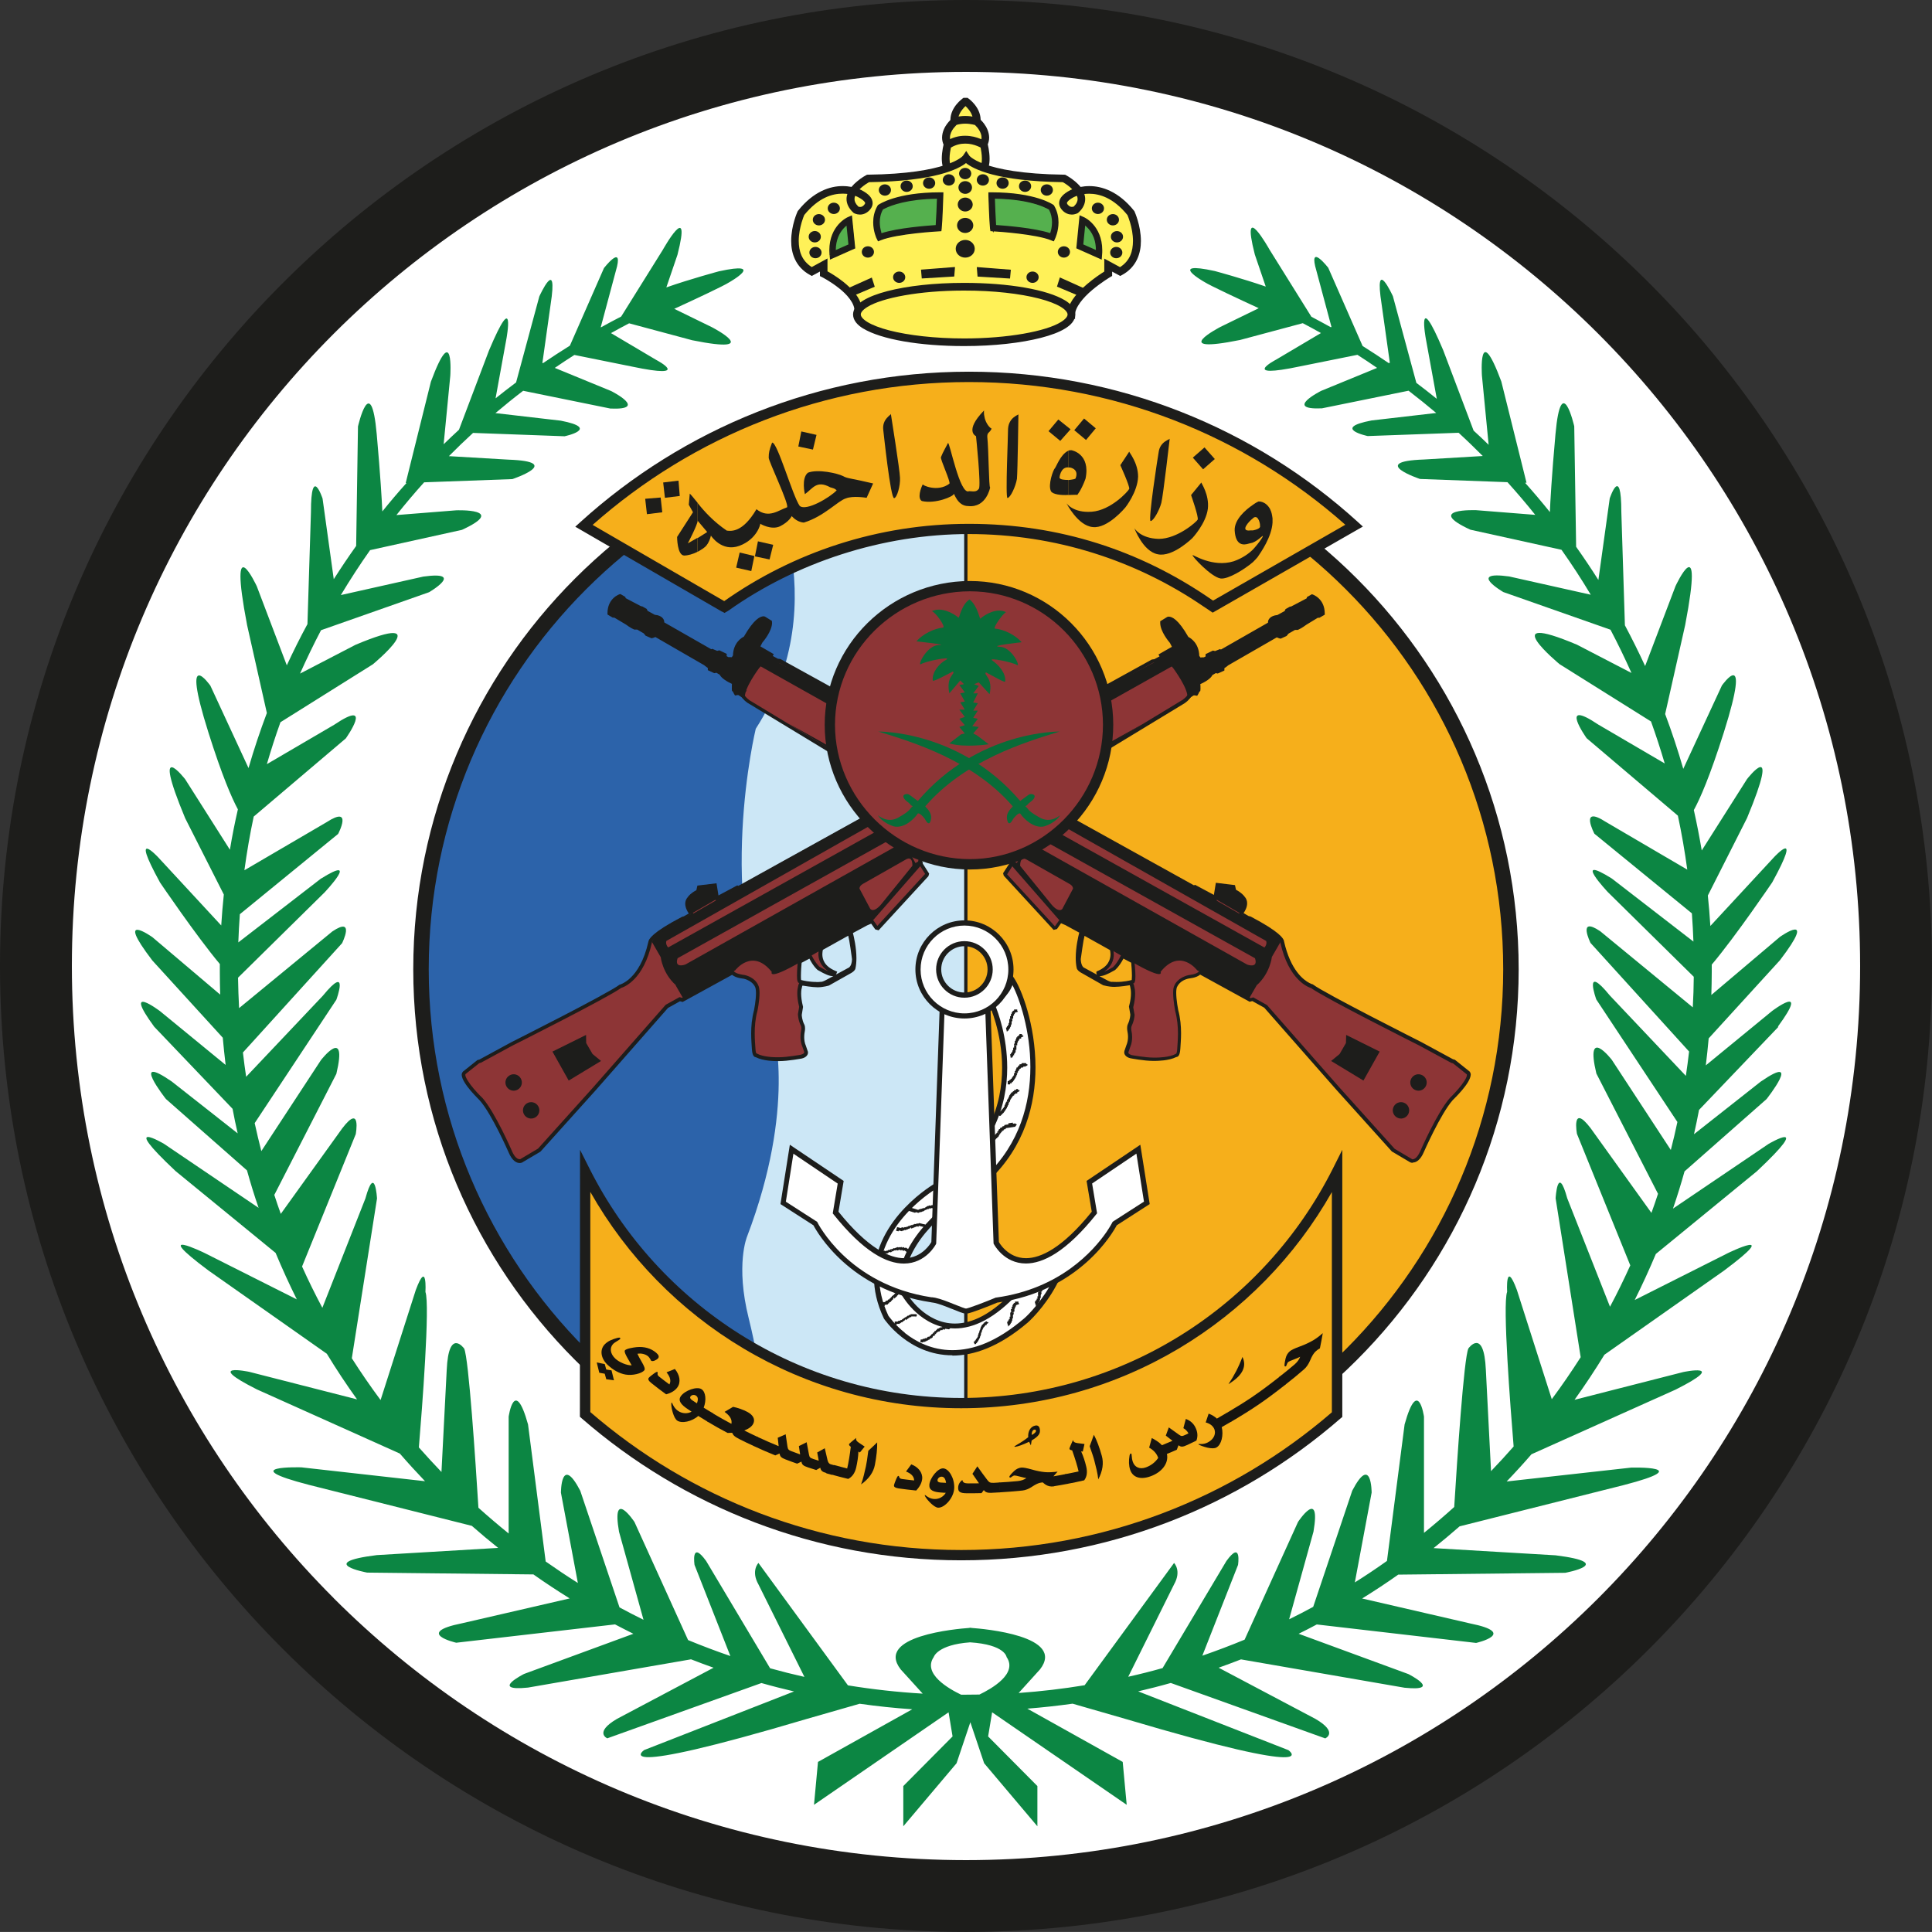 <svg xmlns="http://www.w3.org/2000/svg" id="Layer_2" viewBox="0 0 276.06 276.05"><rect x="0" y="0" width="276.06" height="276.05" fill="#333333" stroke="none"/><defs><style>.cls-1{fill:#086c38;}.cls-2{fill:#fff;}.cls-3{fill:#65696b;}.cls-4{fill:#cce7f6;}.cls-5{fill:#f6af1b;}.cls-6{fill:#fff158;}.cls-7{fill:#2c63aa;}.cls-8{fill:#0c8643;}.cls-9{fill:#55b04e;}.cls-10{fill:#8d3536;}.cls-11{fill:#7d7f83;}.cls-12{fill:#161410;}.cls-13{fill:#1d1d1b;}</style></defs><g id="Layer_1-2"><path class="cls-2" d="m5.13,138.03c0,73.39,59.5,132.89,132.89,132.89s132.89-59.5,132.89-132.89S211.42,5.14,138.03,5.14,5.13,64.64,5.13,138.03"></path><path class="cls-13" d="m0,138.03C0,61.79,61.79,0,138.03,0c76.24,0,138.03,61.79,138.03,138.03,0,76.23-61.79,138.02-138.03,138.02S0,214.26,0,138.03m47.69,90.34c23.14,23.13,55.04,37.41,90.34,37.42,35.29,0,67.2-14.29,90.34-37.42,23.13-23.14,37.42-55.04,37.42-90.34s-14.29-67.2-37.42-90.34c-23.13-23.12-55.04-37.42-90.34-37.42s-67.2,14.29-90.34,37.41c-23.13,23.14-37.42,55.05-37.42,90.34s14.29,67.2,37.42,90.34"></path><path class="cls-4" d="m138.03,60.62v155.74s-23.85-.25-34.49-9.01l-2.5-137.67s16.41-9.37,36.99-9.07"></path><path class="cls-7" d="m108.96,66.5s10.97,19.07-.97,37.63c0,0-5.9,24.3,2.5,42.86,0,0,3.32,11.16-3.75,29.72,0,0-1.67,4,.24,11.65,2.13,8.55,1.77,12.52,1.77,12.52l.44,8.64s-49.98-15.97-49.09-74.27c0,0,2.87-52.35,48.87-68.76"></path><path class="cls-5" d="m138.01,216.42c43.01,0,77.94-34.86,77.94-77.87s-34.93-77.87-77.94-77.87v155.74h0Z"></path><path class="cls-13" d="m137.77,216.65V60.44h.24c43.14,0,78.17,34.97,78.17,78.11s-35.04,78.1-78.17,78.1h-.24,0Zm.47-.46c21.35-.06,40.69-8.74,54.7-22.74,14.07-14.05,22.78-33.46,22.78-54.9s-8.71-40.85-22.78-54.9c-14.01-14-33.35-22.68-54.7-22.74v155.28h0Z"></path><path class="cls-13" d="m59.05,138.49c0-43.62,35.36-78.97,78.97-78.97s78.98,35.36,78.98,78.97-35.36,78.98-78.98,78.98-78.97-35.36-78.97-78.98m24.69,54.29c13.9,13.9,33.08,22.48,54.28,22.48s40.39-8.59,54.29-22.48c13.89-13.9,22.48-33.08,22.48-54.29s-8.59-40.39-22.48-54.28c-13.9-13.9-33.08-22.48-54.29-22.48s-40.39,8.59-54.28,22.48c-13.9,13.9-22.48,33.08-22.48,54.28s8.59,40.39,22.48,54.29"></path><path class="cls-5" d="m83.59,202.1c14.38,12.52,33.17,20.11,53.74,20.11s39.33-7.58,53.71-20.08v-34.74c-9.89,19.63-30.23,33.09-53.71,33.09s-43.83-13.47-53.73-33.1v34.73s-.01,0-.01,0Z"></path><path class="cls-13" d="m83.11,202.66l-.25-.22.02-38.15,1.39,2.76c9.78,19.39,29.87,32.7,53.07,32.7s43.29-13.29,53.07-32.69l1.39-2.77v38.18s-.27.22-.27.22c-14.51,12.62-33.46,20.26-54.19,20.26s-39.72-7.65-54.23-20.29m54.23,18.82c20.25,0,38.76-7.42,52.97-19.68v-31.47c-10.44,18.45-30.26,30.89-52.97,30.89s-42.54-12.45-52.99-30.91v31.46c14.21,12.28,32.73,19.71,52.99,19.71"></path><path class="cls-5" d="m193.48,75.11l-20.18,11.57-1.1-.74c-9.62-6.54-21.24-10.36-33.75-10.36s-24.99,4.11-34.82,11.1l-.12.07-.14-.08-19.93-11.55c14.53-13.18,33.84-21.28,55.01-21.28s40.5,8.06,55.04,21.26"></path><path class="cls-13" d="m103.16,87.4l-.15-.09-20.81-12.05.75-.68c14.66-13.29,34.15-21.47,55.5-21.47s40.87,8.12,55.54,21.45l-.49.55.49-.55.75.68-21.46,12.3-1.49-1c-9.51-6.46-20.98-10.23-33.34-10.23s-24.68,4.06-34.39,10.96h-.02s-.03.03-.03.03l-.48.28-.37-.2h0Zm.32-1.51c9.89-6.96,21.96-11.04,34.97-11.04s24.43,3.87,34.16,10.48l.72.49,18.9-10.84c-14.32-12.69-33.15-20.39-53.79-20.39s-39.45,7.74-53.76,20.41l18.8,10.89h0Z"></path><path class="cls-2" d="m151.2,182.2c-1.45,3.35-3.95,5.9-4.61,6.46-12.55,10.67-19.99-.46-19.99-.46-5.47-11.57,7.23-18.84,7.23-18.84,15.37-9.75,7.89-25.85,7.89-25.85,0,0,1.21-.81,1.93-1.71.72-.91.81-1.73.92-1.88,1.84,2.62,7.28,18.16-3.48,28.41,0,0-5.56,3.23-9.18,7.6-2.59,3.13-3.98,7.29-2.57,9.21,0,0,6.11,10.32,16.16-.91l5.71-2.02h0Z"></path><path class="cls-13" d="m136.08,193.66c-6.31-.01-9.76-5.23-9.78-5.25v-.02s-.02-.03-.02-.03c-.99-2.09-1.4-4.06-1.4-5.88.03-8.47,8.76-13.4,8.77-13.42,7.68-4.88,9.53-11.29,9.54-16.48,0-2.53-.45-4.76-.9-6.36-.45-1.6-.89-2.54-.89-2.55l-.13-.28.26-.17s1.19-.8,1.85-1.63c.33-.42.51-.81.63-1.12.13-.33.12-.5.28-.75l.31-.4.28.41c1.05,1.52,3.07,6.65,3.08,12.78,0,5.28-1.53,11.28-6.61,16.12l-.03.03-.03.02s-1.37.79-3.2,2.14c-1.82,1.34-4.1,3.23-5.88,5.37-1.85,2.22-3.06,4.99-3.05,6.96,0,.74.16,1.35.51,1.82,0,0,.61,1.03,1.77,2.08,1.17,1.05,2.86,2.07,5.01,2.07,2.33,0,5.28-1.2,8.78-5.11l.06-.07,5.8-2.05.8-.28-.34.78c-1.49,3.43-4,5.99-4.71,6.6-4.11,3.5-7.73,4.71-10.75,4.71h0,0Zm-6.79-3.2c1.57,1.24,3.86,2.46,6.79,2.46s6.25-1.12,10.27-4.54c.57-.48,2.72-2.66,4.15-5.54l-4.79,1.7c-3.55,3.94-6.68,5.28-9.27,5.28-4.79-.02-7.39-4.49-7.4-4.48-.45-.61-.63-1.39-.63-2.23,0-2.24,1.29-5.1,3.22-7.43,3.5-4.21,8.7-7.34,9.24-7.65,4.88-4.66,6.35-10.42,6.36-15.56,0-5.21-1.55-9.79-2.56-11.71-.14.35-.35.8-.72,1.26-.56.7-1.36,1.31-1.76,1.6.42,1,1.73,4.51,1.73,8.94,0,5.37-1.98,12.1-9.89,17.12,0,0-2.1,1.2-4.21,3.41s-4.19,5.41-4.19,9.37c0,1.7.38,3.55,1.31,5.54.1.13.9,1.28,2.37,2.45"></path><polygon class="cls-13" points="132.13 172.6 132.13 172.6 132.04 172.57 131.89 172.68 131.81 172.65 131.67 172.73 131.59 172.7 131.44 172.81 131.35 172.77 131.21 172.88 131.12 172.86 131.04 172.83 130.94 172.8 130.85 172.77 130.76 172.74 130.68 172.72 130.59 172.69 130.49 172.66 130.41 172.64 130.31 172.61 130.23 172.58 130.15 172.55 130.05 172.52 129.96 172.5 129.81 172.86 129.9 172.89 129.85 173.02 129.94 173.04 130.02 173.07 130.12 173.1 130.2 173.12 130.29 173.15 130.38 173.18 130.47 173.21 130.56 173.23 130.65 173.26 130.74 173.29 130.89 173.2 130.97 173.23 131.05 173.26 131.14 173.28 131.23 173.31 131.38 173.21 131.46 173.24 131.59 173.16 131.69 173.18 131.84 173.08 131.92 173.1 132.06 173 132.2 172.9 132.13 172.6"></polygon><polygon class="cls-13" points="134.85 172.59 134.9 172.46 134.81 172.43 134.73 172.41 134.78 172.28 134.68 172.25 134.59 172.23 134.51 172.2 134.41 172.17 134.33 172.14 134.24 172.11 134.15 172.09 134.01 172.19 133.93 172.16 133.83 172.13 133.74 172.1 133.65 172.07 133.51 172.18 133.43 172.15 133.34 172.12 133.19 172.23 133.09 172.2 132.96 172.29 132.87 172.26 132.78 172.23 132.64 172.33 132.55 172.31 132.41 172.41 132.28 172.49 132.12 172.6 132.21 172.9 132.29 172.93 132.34 172.81 132.42 172.84 132.57 172.74 132.66 172.77 132.81 172.65 132.89 172.68 132.99 172.71 133.03 172.6 133.13 172.63 133.21 172.66 133.35 172.55 133.44 172.58 133.53 172.61 133.68 172.51 133.77 172.54 133.85 172.57 133.94 172.59 134.03 172.62 134.11 172.65 134.21 172.68 134.3 172.7 134.38 172.73 134.47 172.76 134.57 172.79 134.47 172.76 134.85 172.59"></polygon><polygon class="cls-13" points="127.4 178.5 127.4 178.5 127.33 178.44 127.22 178.55 127.04 178.62 126.97 178.57 126.86 178.68 126.69 178.74 126.61 178.69 126.51 178.8 126.44 178.75 126.36 178.69 126.18 178.76 126.01 178.82 125.94 178.77 125.86 178.72 125.68 178.77 125.61 178.72 125.54 178.68 125.36 178.74 125.28 178.68 125.21 178.63 124.89 178.97 124.97 179.01 125.05 179.07 125.13 179.12 125.2 179.17 125.37 179.11 125.45 179.16 125.53 179.22 125.69 179.16 125.77 179.21 125.95 179.14 126.03 179.2 126.2 179.13 126.28 179.18 126.38 179.08 126.45 179.13 126.63 179.07 126.7 179.12 126.88 179.06 126.98 178.95 127.16 178.89 127.24 178.95 127.42 178.88 127.4 178.5"></polygon><polygon class="cls-13" points="130.01 178.84 130.01 178.84 130.04 178.68 129.97 178.63 129.89 178.57 129.81 178.52 129.74 178.47 129.67 178.41 129.59 178.37 129.52 178.31 129.45 178.27 129.26 178.32 129.2 178.27 129.12 178.22 129.05 178.17 128.95 178.28 128.87 178.23 128.79 178.17 128.62 178.24 128.54 178.19 128.37 178.25 128.3 178.19 128.11 178.25 127.93 178.32 127.76 178.38 127.68 178.33 127.57 178.44 127.4 178.5 127.42 178.88 127.53 178.76 127.6 178.81 127.7 178.71 127.87 178.65 127.95 178.7 128.05 178.59 128.13 178.64 128.2 178.69 128.37 178.63 128.56 178.57 128.64 178.62 128.71 178.67 128.89 178.6 128.96 178.65 129.04 178.71 129.1 178.75 129.2 178.65 129.28 178.7 129.36 178.75 129.43 178.81 129.5 178.85 129.58 178.91 129.66 178.97 130.01 178.84"></polygon><polygon class="cls-13" points="133.4 190.43 133.4 190.43 133.3 190.42 133.28 190.54 133.16 190.67 133.06 190.65 133.03 190.79 132.92 190.9 132.82 190.89 132.8 191.02 132.71 191.01 132.61 190.99 132.49 191.11 132.37 191.23 132.29 191.22 132.19 191.2 132.07 191.31 131.97 191.3 131.89 191.29 131.77 191.41 131.67 191.39 131.57 191.38 131.49 191.77 131.59 191.78 131.68 191.8 131.78 191.81 131.87 191.83 131.98 191.71 132.08 191.73 132.18 191.74 132.29 191.62 132.38 191.64 132.5 191.52 132.6 191.54 132.71 191.41 132.82 191.43 132.84 191.3 132.93 191.32 133.05 191.2 133.14 191.21 133.26 191.09 133.29 190.96 133.41 190.85 133.51 190.86 133.63 190.74 133.4 190.43"></polygon><polygon class="cls-13" points="135.85 189.71 135.85 189.71 135.79 189.57 135.7 189.56 135.59 189.54 135.49 189.52 135.41 189.51 135.31 189.5 135.22 189.48 135.13 189.47 135.04 189.45 134.91 189.57 134.83 189.56 134.73 189.54 134.65 189.53 134.62 189.66 134.52 189.65 134.42 189.63 134.31 189.75 134.21 189.74 134.09 189.85 134 189.83 133.88 189.95 133.76 190.08 133.64 190.2 133.54 190.18 133.51 190.32 133.4 190.43 133.62 190.74 133.65 190.6 133.75 190.61 133.77 190.49 133.89 190.38 133.98 190.39 134.01 190.25 134.1 190.27 134.2 190.28 134.31 190.16 134.44 190.04 134.54 190.06 134.63 190.07 134.74 189.95 134.83 189.96 134.94 189.98 135.02 189.99 135.04 189.87 135.14 189.88 135.23 189.89 135.33 189.9 135.41 189.92 135.51 189.93 135.61 189.95 135.85 189.71"></polygon><polygon class="cls-13" points="130.26 175 130.26 175 130.12 175.12 130.04 175.09 129.91 175.2 129.81 175.17 129.68 175.29 129.58 175.26 129.46 175.37 129.37 175.34 129.28 175.33 129.14 175.42 129.05 175.4 128.96 175.38 128.88 175.36 128.73 175.47 128.64 175.44 128.56 175.43 128.46 175.41 128.37 175.38 128.28 175.36 128.19 175.34 128.03 175.86 128.11 175.88 128.2 175.9 128.29 175.92 128.39 175.94 128.43 175.82 128.51 175.84 128.61 175.86 128.71 175.89 128.8 175.91 128.88 175.93 129.01 175.82 129.11 175.85 129.24 175.74 129.34 175.76 129.42 175.78 129.56 175.67 129.65 175.69 129.79 175.58 129.88 175.6 130.01 175.5 130.13 175.4 130.23 175.42 130.26 175"></polygon><polygon class="cls-13" points="132.38 175.14 132.29 175.11 132.23 174.98 132.15 174.95 132.05 174.93 131.96 174.91 131.87 174.89 131.77 174.87 131.68 174.84 131.6 174.82 131.5 174.8 131.41 174.77 131.32 174.76 131.2 174.85 131.1 174.83 131.01 174.81 130.87 174.92 130.78 174.9 130.69 174.88 130.57 174.98 130.46 174.96 130.34 175.07 130.24 175.04 130.2 175.17 130.17 175.59 130.3 175.48 130.4 175.5 130.52 175.4 130.62 175.42 130.74 175.3 130.84 175.33 130.98 175.22 131.07 175.24 131.16 175.26 131.25 175.29 131.28 175.15 131.38 175.17 131.47 175.2 131.56 175.22 131.65 175.24 131.75 175.26 131.84 175.29 131.93 175.31 132.03 175.33 131.99 175.46 132.38 175.14"></polygon><polygon class="cls-13" points="127.61 185.02 127.61 185.02 127.55 185.17 127.46 185.19 127.4 185.33 127.3 185.35 127.25 185.5 127.14 185.52 127.09 185.66 126.99 185.68 126.9 185.69 126.83 185.83 126.74 185.85 126.65 185.86 126.57 185.87 126.49 186.03 126.39 186.05 126.31 186.06 126.21 186.08 126.12 186.1 126.02 186.12 125.94 186.13 126.06 186.65 126.14 186.64 126.24 186.62 126.33 186.61 126.43 186.59 126.4 186.46 126.48 186.45 126.58 186.43 126.69 186.42 126.77 186.4 126.86 186.39 126.92 186.24 127.03 186.23 127.09 186.08 127.18 186.06 127.26 186.05 127.33 185.89 127.42 185.87 127.49 185.72 127.58 185.71 127.64 185.56 127.7 185.42 127.8 185.41 127.61 185.02"></polygon><polygon class="cls-13" points="129.58 184.32 129.48 184.33 129.36 184.23 129.28 184.24 129.18 184.26 129.08 184.28 128.99 184.29 128.89 184.31 128.8 184.33 128.71 184.34 128.62 184.36 128.52 184.37 128.43 184.39 128.37 184.52 128.28 184.53 128.18 184.55 128.11 184.71 128.03 184.72 127.93 184.74 127.88 184.88 127.77 184.9 127.72 185.05 127.62 185.06 127.65 185.19 127.84 185.58 127.89 185.43 127.99 185.41 128.05 185.27 128.15 185.26 128.2 185.1 128.3 185.08 128.37 184.94 128.46 184.92 128.55 184.91 128.64 184.89 128.61 184.76 128.7 184.74 128.8 184.72 128.89 184.71 128.98 184.69 129.08 184.68 129.17 184.66 129.27 184.65 129.36 184.63 129.39 184.76 129.58 184.32"></polygon><polygon class="cls-13" points="129.37 188.18 129.37 188.18 129.3 188.29 129.22 188.29 129.15 188.39 129.06 188.39 128.99 188.51 128.91 188.51 128.84 188.61 128.76 188.61 128.69 188.61 128.6 188.72 128.53 188.72 128.45 188.72 128.38 188.72 128.29 188.83 128.21 188.83 128.14 188.83 128.07 188.83 127.99 188.83 127.91 188.83 127.84 188.83 127.84 189.27 127.91 189.27 127.99 189.27 128.07 189.27 128.14 189.27 128.14 189.16 128.21 189.16 128.29 189.16 128.38 189.16 128.45 189.16 128.53 189.16 128.6 189.06 128.69 189.06 128.76 188.95 128.84 188.95 128.91 188.95 128.99 188.83 129.06 188.83 129.15 188.72 129.22 188.72 129.3 188.61 129.37 188.51 129.45 188.51 129.37 188.18"></polygon><polygon class="cls-13" points="131.07 187.88 130.99 187.88 130.92 187.78 130.84 187.78 130.76 187.78 130.68 187.78 130.6 187.78 130.52 187.78 130.44 187.78 130.37 187.78 130.3 187.78 130.21 187.78 130.14 187.78 130.07 187.88 129.99 187.88 129.91 187.88 129.83 187.99 129.76 187.99 129.68 187.99 129.61 188.1 129.53 188.1 129.45 188.21 129.37 188.21 129.37 188.32 129.45 188.65 129.53 188.54 129.61 188.54 129.68 188.43 129.76 188.43 129.83 188.32 129.91 188.32 129.99 188.21 130.07 188.21 130.14 188.21 130.21 188.21 130.21 188.1 130.3 188.1 130.37 188.1 130.44 188.1 130.52 188.1 130.6 188.1 130.68 188.1 130.76 188.1 130.84 188.1 130.84 188.21 131.07 187.88"></polygon><polygon class="cls-13" points="142.5 161.69 142.5 161.69 142.52 161.84 142.42 161.86 142.34 162.03 142.23 162.05 142.14 162.22 142.07 162.38 141.95 162.4 141.86 162.41 141.76 162.59 141.65 162.61 141.58 162.78 141.48 162.8 141.36 162.81 141.26 162.82 141.14 162.85 141.04 162.86 140.96 163.02 140.85 163.04 140.74 163.05 140.62 163.07 140.72 163.54 140.83 163.53 140.94 163.51 141.06 163.49 141.16 163.48 141.27 163.46 141.38 163.45 141.35 163.29 141.45 163.27 141.57 163.25 141.68 163.24 141.77 163.23 141.86 163.05 141.98 163.03 142.07 163.01 142.16 162.85 142.26 162.83 142.35 162.67 142.45 162.65 142.54 162.48 142.64 162.47 142.73 162.28 142.8 162.12 142.91 162.11 142.5 161.69"></polygon><polygon class="cls-13" points="145.32 160.64 145.21 160.65 145.07 160.52 144.96 160.54 144.86 160.55 144.74 160.57 144.72 160.41 144.6 160.43 144.5 160.44 144.39 160.46 144.28 160.48 144.16 160.49 144.07 160.51 144.1 160.67 143.99 160.68 143.88 160.69 143.76 160.71 143.66 160.73 143.54 160.74 143.47 160.9 143.36 160.92 143.25 160.94 143.17 161.1 143.05 161.12 142.95 161.14 142.87 161.32 142.76 161.34 142.68 161.49 142.6 161.67 142.49 161.69 142.91 162.11 142.88 161.95 142.99 161.93 143.07 161.76 143.18 161.74 143.15 161.6 143.26 161.58 143.37 161.56 143.44 161.38 143.56 161.36 143.66 161.35 143.75 161.19 143.85 161.18 143.97 161.16 144.08 161.15 144.19 161.13 144.29 161.12 144.4 161.1 144.51 161.08 144.63 161.07 144.72 161.05 144.84 161.03 144.95 161.02 145.05 161 145.08 161.15 145.05 161 145.32 160.64"></polygon><polygon class="cls-13" points="143.88 157.35 143.88 157.35 143.75 157.51 143.66 157.68 143.66 157.85 143.54 157.85 143.54 157.99 143.54 158.15 143.43 158.15 143.43 158.31 143.3 158.31 143.3 158.48 143.2 158.48 143.09 158.63 142.98 158.8 142.86 158.8 142.86 158.96 142.75 158.96 142.63 158.96 142.75 159.44 142.86 159.44 142.98 159.44 143.09 159.27 143.2 159.27 143.2 159.11 143.3 159.11 143.43 158.96 143.54 158.8 143.66 158.63 143.75 158.48 143.88 158.31 143.88 158.15 143.99 158.15 143.99 157.99 144.11 157.85 144.11 157.68 144.21 157.51 143.88 157.35"></polygon><polygon class="cls-13" points="145.67 155.91 145.67 155.76 145.57 155.76 145.46 155.76 145.46 155.61 145.35 155.61 145.23 155.61 145.12 155.76 145 155.76 144.9 155.76 144.9 155.91 144.77 155.91 144.66 156.08 144.55 156.08 144.44 156.24 144.33 156.4 144.21 156.55 144.21 156.71 144.11 156.71 144.11 156.87 143.99 157.04 143.88 157.21 143.88 157.35 144.21 157.52 144.33 157.35 144.33 157.21 144.44 157.04 144.55 156.87 144.66 156.71 144.77 156.55 144.9 156.55 144.9 156.4 145 156.4 145.12 156.24 145.23 156.24 145.35 156.24 145.35 156.08 145.67 155.91"></polygon><polygon class="cls-13" points="139.94 190.32 139.94 190.32 139.87 190.46 139.8 190.6 139.82 190.73 139.73 190.74 139.74 190.86 139.76 190.99 139.67 190.99 139.68 191.12 139.59 191.13 139.6 191.26 139.52 191.27 139.44 191.4 139.38 191.54 139.28 191.55 139.3 191.68 139.21 191.69 139.11 191.69 139.26 192.07 139.35 192.06 139.44 192.05 139.51 191.91 139.6 191.9 139.59 191.78 139.66 191.77 139.75 191.64 139.82 191.5 139.9 191.35 139.96 191.24 140.04 191.09 140.02 190.96 140.12 190.95 140.1 190.82 140.18 190.7 140.16 190.57 140.23 190.42 139.94 190.32"></polygon><polygon class="cls-13" points="141.23 189.03 141.22 188.91 141.13 188.92 141.04 188.93 141.03 188.81 140.94 188.81 140.84 188.83 140.77 188.96 140.68 188.96 140.59 188.97 140.61 189.09 140.52 189.1 140.44 189.25 140.35 189.25 140.28 189.39 140.21 189.53 140.13 189.66 140.14 189.79 140.07 189.79 140.08 189.92 140.01 190.06 139.93 190.21 139.94 190.33 140.23 190.43 140.3 190.29 140.29 190.17 140.37 190.03 140.43 189.89 140.5 189.75 140.58 189.61 140.68 189.61 140.66 189.48 140.74 189.47 140.82 189.34 140.91 189.33 141 189.32 140.98 189.19 141.23 189.03"></polygon><polygon class="cls-13" points="145 153.2 145 153.2 145 153.34 144.89 153.34 144.89 153.51 144.89 153.68 144.78 153.68 144.78 153.84 144.66 153.84 144.66 154 144.55 154 144.55 154.15 144.44 154.15 144.33 154.33 144.21 154.33 144.11 154.48 143.99 154.48 143.88 154.48 143.99 154.48 143.99 154.95 144.11 154.95 144.21 154.95 144.33 154.95 144.33 154.79 144.44 154.79 144.55 154.79 144.55 154.64 144.66 154.64 144.78 154.48 144.89 154.33 145 154.15 145.12 154 145.12 153.84 145.23 153.84 145.23 153.68 145.34 153.51 145.34 153.34 145 153.2"></polygon><polygon class="cls-13" points="146.81 152.23 146.81 152.07 146.7 152.07 146.59 151.91 146.47 151.91 146.37 151.91 146.25 151.91 146.13 151.91 146.02 151.91 145.91 152.07 145.8 152.07 145.68 152.07 145.68 152.23 145.57 152.23 145.46 152.4 145.35 152.55 145.23 152.55 145.23 152.72 145.11 152.88 145.11 153.04 145 153.04 145 153.2 145.35 153.34 145.46 153.2 145.46 153.04 145.57 153.04 145.57 152.88 145.68 152.88 145.68 152.72 145.8 152.72 145.91 152.55 146.02 152.55 146.13 152.55 146.25 152.4 146.37 152.4 146.47 152.4 146.81 152.23"></polygon><polygon class="cls-13" points="144.9 149.36 144.9 149.36 144.9 149.53 144.9 149.69 144.77 149.69 144.77 149.83 144.77 150 144.66 150.14 144.66 150.33 144.55 150.33 144.55 150.48 144.44 150.48 144.44 150.63 144.33 150.63 144.44 151.28 144.44 151.12 144.55 151.12 144.66 151.12 144.66 150.97 144.77 150.97 144.77 150.79 144.9 150.79 144.9 150.63 145 150.48 145.12 150.33 145.12 150.14 145.12 150 145.23 150 145.23 149.83 145.23 149.69 145.23 149.53 145.23 149.36 144.9 149.36"></polygon><polygon class="cls-13" points="146.25 148.08 146.13 147.92 146.02 147.92 146.02 147.75 145.91 147.75 145.8 147.75 145.67 147.75 145.67 147.92 145.57 147.92 145.46 148.08 145.35 148.08 145.35 148.23 145.22 148.23 145.22 148.4 145.11 148.57 145.11 148.73 145 148.73 145 148.87 145 149.05 144.9 149.19 144.9 149.36 145.22 149.36 145.35 149.36 145.35 149.19 145.35 149.05 145.46 148.87 145.46 148.73 145.57 148.73 145.57 148.57 145.67 148.57 145.67 148.4 145.8 148.4 145.91 148.4 145.91 148.23 146.25 148.08"></polygon><polygon class="cls-13" points="144.33 145.53 144.33 145.53 144.21 145.68 144.21 145.83 144.21 146.01 144.21 146.17 144.11 146.17 144.11 146.33 144.11 146.47 143.99 146.47 143.99 146.64 143.88 146.64 143.88 146.81 143.76 146.81 143.76 146.96 143.88 147.45 143.99 147.27 144.11 147.27 144.11 147.13 144.21 147.13 144.21 146.96 144.33 146.96 144.33 146.81 144.45 146.64 144.45 146.47 144.55 146.33 144.55 146.17 144.55 146.01 144.66 145.83 144.66 145.68 144.33 145.53"></polygon><polygon class="cls-13" points="145.46 144.56 145.46 144.56 145.35 144.41 145.35 144.24 145.23 144.24 145.12 144.24 145 144.24 144.9 144.24 144.9 144.41 144.77 144.41 144.66 144.56 144.55 144.72 144.55 144.88 144.45 144.88 144.45 145.03 144.45 145.2 144.33 145.2 144.33 145.37 144.33 145.53 144.66 145.68 144.66 145.53 144.77 145.53 144.77 145.37 144.77 145.2 144.9 145.03 144.9 144.88 145 144.88 145 144.72 145.12 144.72 145 144.72 145.46 144.56"></polygon><polygon class="cls-13" points="144.47 187.43 144.47 187.43 144.35 187.6 144.35 187.76 144.36 187.96 144.37 188.13 144.26 188.14 144.27 188.32 144.28 188.47 144.15 188.47 144.16 188.66 144.03 188.66 144.04 188.85 143.91 188.86 143.92 189.02 144.07 189.56 144.19 189.36 144.32 189.35 144.31 189.19 144.42 189.19 144.42 189.01 144.55 189 144.54 188.84 144.65 188.65 144.64 188.46 144.75 188.3 144.74 188.12 144.74 187.94 144.85 187.75 144.84 187.58 144.47 187.43"></polygon><polygon class="cls-13" points="145.66 186.32 145.66 186.32 145.53 186.16 145.52 185.97 145.39 185.98 145.27 185.98 145.14 185.98 145.02 185.99 145.03 186.18 144.9 186.18 144.78 186.35 144.67 186.52 144.68 186.71 144.56 186.71 144.57 186.87 144.58 187.05 144.45 187.06 144.46 187.25 144.47 187.43 144.85 187.58 144.83 187.42 144.96 187.41 144.95 187.23 144.95 187.05 145.07 186.85 145.06 186.69 145.17 186.69 145.17 186.5 145.29 186.5 145.17 186.5 145.66 186.32"></polygon><polygon class="cls-13" points="148.44 184.52 148.44 184.52 148.32 184.69 148.32 184.86 148.33 185.05 148.34 185.23 148.23 185.23 148.24 185.41 148.25 185.56 148.12 185.57 148.13 185.76 148 185.76 148.01 185.95 147.87 185.95 147.88 186.12 148.04 186.65 148.16 186.46 148.29 186.45 148.28 186.29 148.39 186.28 148.38 186.1 148.51 186.1 148.5 185.93 148.62 185.74 148.61 185.55 148.72 185.39 148.71 185.21 148.71 185.04 148.82 184.84 148.81 184.67 148.44 184.52"></polygon><polygon class="cls-13" points="149.63 183.41 149.63 183.41 149.5 183.25 149.49 183.06 149.36 183.07 149.23 183.07 149.11 183.08 148.99 183.08 149 183.27 148.87 183.28 148.75 183.44 148.64 183.61 148.64 183.8 148.53 183.8 148.54 183.96 148.54 184.15 148.42 184.16 148.43 184.35 148.44 184.53 148.81 184.67 148.8 184.51 148.93 184.51 148.92 184.33 148.91 184.14 149.03 183.95 149.03 183.78 149.14 183.78 149.13 183.6 149.26 183.59 149.13 183.6 149.63 183.41"></polygon><path class="cls-2" d="m162.66,164.2l-7.01,4.72.73,4.33c-9.91,12.39-14.03,4.32-14.03,4.32l-1.21-33.85s-3.43,1.24-6.51,0l-1.21,33.85s-4.11,8.07-14.03-4.32l.72-4.33-7.01-4.72-1.21,7.67,4.6,2.96s4.44,9.09,16.58,10.9h0s.02,0,.03,0c.15.02.3.05.46.07,1.52.32,3.94,1.56,4.53,1.56.52-.06,3.1-1.07,4.31-1.58,12.38-1.69,16.89-10.95,16.89-10.95l4.6-2.96-1.21-7.67h0Z"></path><path class="cls-13" d="m136.02,187.03c-.86-.35-1.84-.73-2.52-.87-.17-.02-.32-.05-.44-.07h-.03v-.08s0,.07,0,.07c-11.61-1.73-16.28-10.02-16.8-11l-4.71-3.03,1.34-8.48,7.69,5.17-.74,4.4c4.22,5.25,7.33,6.65,9.39,6.64,1.36,0,2.32-.59,2.97-1.19.52-.48.81-.94.91-1.12l1.22-34.28.49.19c.97.39,1.98.52,2.91.52,1.87,0,3.33-.52,3.33-.52l.47-.17,1.23,34.26c.03.06.1.16.18.29.16.23.4.53.73.83.65.6,1.62,1.19,2.97,1.19,2.06,0,5.16-1.39,9.39-6.64l-.74-4.4,7.21-4.85.47-.32,1.34,8.48-4.71,3.03c-.52.99-5.27,9.4-17.08,11.05-1.26.53-3.71,1.5-4.41,1.59-.47-.02-1.16-.34-2.05-.69m-2.88-1.67c.16.02.31.05.47.07.81.17,1.81.57,2.68.92.85.35,1.67.65,1.73.63.38-.03,3.04-1.05,4.21-1.55l.04-.02h.05c9.15-1.26,13.92-6.7,15.74-9.32.6-.88.87-1.42.87-1.42l.04-.09,4.48-2.88-1.08-6.86-6.33,4.27.71,4.26-.1.12c-4.34,5.43-7.63,7.04-10.07,7.05-3.18-.01-4.56-2.75-4.58-2.78l-.04-.07-1.19-33.45c-.62.17-1.76.43-3.11.43-.85,0-1.78-.1-2.7-.4l-1.2,33.43-.03.07s-1.4,2.77-4.58,2.78c-2.44,0-5.73-1.62-10.07-7.05l-.1-.12.71-4.26-6.33-4.27-1.08,6.86,4.48,2.88.04.09s.26.54.86,1.4c.59.86,1.51,2.03,2.8,3.26,2.59,2.46,6.66,5.13,12.64,6.03h.02s0,0,0,0Zm29.16-21.11l.36-.06-.36.06Z"></path><path class="cls-2" d="m137.81,131.87c-3.67,0-6.64,2.97-6.64,6.65s2.97,6.64,6.64,6.64,6.64-2.97,6.64-6.64-2.97-6.65-6.64-6.65m0,10.32c-2.03,0-3.68-1.65-3.68-3.68s1.65-3.68,3.68-3.68,3.68,1.65,3.68,3.68-1.65,3.68-3.68,3.68"></path><path class="cls-13" d="m130.8,138.52c0-3.87,3.14-7.01,7.01-7.01v.74c-3.46,0-6.27,2.81-6.27,6.28,0,3.46,2.81,6.27,6.27,6.27,3.47,0,6.27-2.81,6.27-6.27,0-3.46-2.8-6.27-6.27-6.28v-.74c3.87,0,7.01,3.14,7.01,7.01,0,3.87-3.14,7.01-7.01,7.01s-7.01-3.14-7.01-7.01m2.96,0c0-2.23,1.81-4.04,4.04-4.04s4.05,1.81,4.05,4.04-1.81,4.04-4.05,4.04v-.74c1.83,0,3.31-1.48,3.31-3.31,0-1.82-1.48-3.31-3.31-3.31-1.82,0-3.31,1.49-3.31,3.31s1.48,3.31,3.31,3.31v.74c-2.23,0-4.04-1.81-4.04-4.04"></path><path class="cls-13" d="m145.52,59.19s-.11,8.09-.21,9.22c-.18,1.12-.94,2.71-1.35,2.75-.33.03.11-9.43.08-9.89.1-1.66,1.55-2,1.48-2.07"></path><polygon class="cls-13" points="105.69 78.95 105.19 81.11 107.35 81.6 107.79 79.45 105.69 78.95"></polygon><polygon class="cls-13" points="108.3 77.35 107.87 79.5 109.96 79.94 110.48 77.85 108.3 77.35"></polygon><polygon class="cls-13" points="114.5 61.65 114.07 63.8 116.16 64.24 116.67 62.14 114.5 61.65"></polygon><polygon class="cls-13" points="92.19 71.27 92.44 73.47 94.63 73.2 94.4 71.09 92.19 71.27"></polygon><polygon class="cls-13" points="94.76 68.94 95.01 71.13 97.13 70.87 96.95 68.68 94.76 68.94"></polygon><polygon class="cls-13" points="172.11 63.93 170.44 65.39 171.91 67.06 173.58 65.59 172.11 63.93"></polygon><path class="cls-13" d="m167.14,62.67s-.93,8.12-1.2,9.19c-.28,1.06-1.13,2.59-1.53,2.59s1.06-9.4,1.14-9.79c.19-1.66,1.73-1.87,1.6-2"></path><path class="cls-13" d="m127.29,59.12s1.29,8.08,1.31,9.15c.06,1.15-.42,2.83-.83,2.91-.53.13-1.53-9.57-1.56-9.73-.21-1.62,1.21-2.19,1.09-2.34"></path><path class="cls-13" d="m180.04,75.13s0,0,.01,0c0,0-.01,0-.01,0"></path><path class="cls-13" d="m181.51,72.79c-.68-1.26-1.69-1.13-1.69-1.13,0,0-.33.13-.79.47-1.08.73-2.67,2.12-2.61,3.66.13,2.2,1.26,2.14,2.07,1.87.2-.07.41-.07.54-.14.34-.13.74-.4,1.2-.8.68-.6-.33.87-1.2,1.8-.6.6-1.54,1.26-2.75,1.68-3.01.94-5.88-1.01-5.88-.88-.06.2,2.67,3.14,4.02,3.34,1.06.13,3.34-1.26,4.61-2.34.26-.26.52-.53.67-.72.46-.67,2.01-2.87,2.13-4.93v-.6c-.07-.47-.12-.87-.33-1.27m-2.48,2.99h-.34c-1.6.2-.2-1.33.34-1.72l.06-.07c.77-.57,1.04,1.1.95,1.14.05.05.14.43-1.01.65"></path><path class="cls-13" d="m171.66,68.94l-1.47,1.8s1.13,3.19.94,3.52c-.14.28-2.88,2.74-5.56,2.74-2.67-.07-3.48-1.53-3.48-1.53,0,0,1.21,3.33,3.35,3.73,2.14.46,4.95-2.33,4.95-2.33,0,0,1.94-2.07,2.2-4.19.21-2-.93-3.6-.93-3.73"></path><path class="cls-13" d="m161.35,64.54l-1.27,1.93s1.39,3.05,1.27,3.39c-.14.33-2.61,3.06-5.35,3.26-2.68.2-3.61-1.21-3.61-1.21,0,0,1.6,3.2,3.74,3.4,2.14.27,4.67-2.8,4.67-2.8,0,0,1.74-2.19,1.82-4.39,0-2-1.27-3.46-1.27-3.59"></path><polygon class="cls-13" points="151.22 59.94 149.82 61.61 151.5 63 152.97 61.34 151.22 59.94"></polygon><polygon class="cls-13" points="154.9 59.8 153.5 61.47 155.18 62.87 156.57 61.2 154.9 59.8"></polygon><path class="cls-13" d="m152.64,68.59v2.14c.75,0,1.34-.07,1.27,0-.07.13.6-.67,1.2-2.33.75-3.6-2.01-4.07-2.01-4.07-.2,0-.34,0-.46.08v2.39h.27c1.34.33.8,1.47.8,1.47.07.2-.53.26-1.07.33"></path><path class="cls-13" d="m152.64,66.79v-2.38c-1.14.53-1.74,2.38-1.93,2.52-.2.19-1.01,2.32-.54,3.26.26.46,1.47.6,2.48.53v-2.14c-.6,0-1.2-.06-1.26-.33,0,0,.12-1.53,1.26-1.47"></path><path class="cls-13" d="m140.61,58.67s-.07.4.07.94c.07.46.46,1.33,1.01,1.65-.34.68-.62.47-.62,1.14.21,1.93.21,7.26.41,7.26,0,0-.54,2.93-3.14,2.65-1.59,0-2.01-1.99-2.07-1.72,0,.33-2.61,1.46-4.55,1-.67-.4-.14-1.87.14-2.4-.14.13,2.13,1.19,3.8-.08.2-.26-1.34-3.52-1.21-3.79.28-.74.81-1.6,1-2.01.21-.39,1.69,7.54,3.02,6.87.86.07,1.07.07,1.4-.34.33-.46-.41-7.52-.41-7.52,0,0-1.73-.72,1.14-3.66"></path><path class="cls-13" d="m99.69,76.85v1.99c.6-.33,1.08-.65,1.27-.92.47-.6.62-1.39.62-1.39,0,0,1.53,2.4,4.07,1.46,2.54-.94,3.05-3.17,2.98-3.17s1.56.98,2.83.38c1.33-.67,1.67-1.46,1.67-1.46,0,0,.67.86,1.73.93,2.88-.87,4.88-3.13,6.02-3.46,1.01-.41,2.95-.08,2.95-.08l.93-2.05c-3.12-.75-3.7-.69-4.29-1.05-.79-.4-3.62-1.05-5.04-.48-.97.83-.42,3.06-.42,3.06,1.16-.84,1.67-2.04,3.62-.98.52.16.62.15.92.43-.93,1-4.34,3.03-5.28,2.23-1.01-1.4-3.22-9.24-3.95-9.04-.41,1.06-.48,1.47-.48,2.14-.07.39,2.96,6.69,2.62,7.1-1.2.39-2.62,1.67-4.37.27-2,3.4-3.64,3.12-4.24,3.06-1.87-1.27-3.21-2.73-4.15-3.93v2.53l1.35,1.6-1.35.86h0Z"></path><path class="cls-13" d="m99.69,74.39v-2.53c-.46-.54-.79-1-1.13-1.33l-.14,1.59.6,1.07-2.27,3.53s0,2.59.99,2.66c.53,0,1.28-.2,1.94-.54v-2l-1.4.8s1.47-2.8,1.4-3.26"></path><path class="cls-10" d="m207.35,157.08s3.11-3.01,2.42-3.77l-2.02-1.61-.28-.08-4.52-2.46s-13.85-6.97-15.49-8.24c0,0-3-.7-4.26-6.33,0,0,.06-.91-4.66-3.36l-.25-.06-1-.58s1.2-1.37.31-2.29c0,0-.28-.49-1.23-.95l-.14-.6-2.3-.28-.3,1.85-2.9-1.55-.17.07-17.83-9.89-12.76-7-.17.02-17.01-9.5-.28-.36-2.6-1.38-.49.16-8.02-4.43-.34-.03-1.02-.55.16-.28-1.91-1.1.41-.78s1.44-1.67,1.34-2.82l-.86-.54s-.9-.4-2.72,2.83c0,0-1.46.57-1.49,2.57l-.29.44-.34-.03h-.33s-.46-.25-.46-.25l.02-.31-.82-.4-.28.08-.69-.28-.17.07-6.98-3.99s.28-.85-1.13-.98l-1.17-.63-.12-.27-.51-.3-.19-.02-2.32-1.22-.05-.19-.52-.3s-1.56.47-1.56,2.49l.58.33h.23s1.71,1.04,1.71,1.04c0,0,.68.51,1.13.7h.41s1.03.59,1.03.59l.26.31.7.32s.37-.07.53-.22l7.12,4.11s.46.39.63.44v.33s.71.33.71.33l.31-.06.64.36s.1.59,1.82,1.33c0,0-.15.89.28,1.54l.81-.14s-.01.51.97,1.25l11.19,6.78,15.37,9.4,10.99,6.42s.33.19-.08.76l-.79,1.23.05.19,6.97,7.58.24-.06.65-.92.78.33,2.21,1.2s-.89,3.08-.4,5.18c0,0,.06.24.68.56l2.96,1.67s.72.22,1.49.21c.77,0,2.07-.22,2.07-.22,0,0,.35-.33.49.56,0,0,.31.86-.18,2.76l.19,1.08s0,.69-.37,1.48c0,0-.19.26-.04.98,0,0,.25,1.11-.18,2.08l-.25.7s-.27.53.64.78c0,0,2.19.42,3.43.36,0,0,1.96.04,3.03-.55,0,0,.3.17.37-1,.07-1.17.29-3.23-.3-5.43,0,0-.57-2.8-.1-3.53,0,0,.34-.94,1.79-1.27,0,0,1.27-.11,1.65-.62l7.15,3.92.38-.1,1.84,1.02,10.35,11.79,7.87,8.75,2.59,1.53s.82.4,1.55-1.28c0,0,2.38-5.45,4.16-7.49m-48.54-16.55s-.22.08-1.02-.38l-3.04-1.65s-.59-.2-.64-1.47c0,0,.41-3.23.61-3.57,0,0-.03-.19.29,0l3.74,2.09s.84,2.28-1.9,3.42c0,0-.08.8,2.28-.59,0,0,.58-.44,1.23-1.76l1.46.77s.25,2.51.02,2.84c0,0-1.39.44-3.04.3"></path><path class="cls-13" d="m201.85,166.15c-.19,0-.31-.05-.35-.07l-2.62-1.55-7.9-8.78-10.33-11.76-1.71-.95-.38.1-7.07-3.88c-.6.51-1.65.54-1.64.56-.68.15-1.08.44-1.31.69s-.3.42-.3.42v.02s-.03.02-.03.02c-.08.12-.15.49-.14.91,0,1.03.28,2.42.28,2.42.32,1.2.41,2.35.41,3.34,0,.87-.07,1.62-.1,2.16-.06.89-.23,1.2-.59,1.24-1.05.53-2.62.54-2.99.55h-.07c-.08,0-.15,0-.23,0-1.31,0-3.24-.37-3.27-.38-.63-.15-.89-.55-.87-.85,0-.17.05-.27.05-.26l.25-.73c.18-.4.24-.85.24-1.21,0-.41-.07-.7-.07-.7-.04-.22-.06-.4-.06-.55,0-.4.12-.6.12-.6.31-.66.34-1.25.34-1.35l-.19-1.1v-.06c.23-.82.28-1.43.28-1.87,0-.53-.08-.75-.08-.75v-.02s0-.02,0-.02c-.03-.17-.06-.29-.09-.35,0,0,0-.01,0-.02h0s-.08.02-.08.02c0,0-1.3.22-2.11.22h-.03c-.8,0-1.52-.22-1.53-.22h-.03s-2.97-1.69-2.97-1.69c-.66-.33-.79-.63-.82-.73-.11-.47-.15-.99-.15-1.5,0-1.53.36-3.07.5-3.61l-2.01-1.09-.59-.25-.58.83-.09.02-.39.1-7.12-7.74-.02-.06-.08-.3.87-1.34c.14-.19.16-.31.15-.35,0-.04,0-.04,0-.05l-10.98-6.42-15.37-9.4-11.21-6.8c-.65-.47-.91-.89-1.02-1.16l-.74.13-.09-.14c-.3-.46-.35-.98-.35-1.32,0-.07,0-.14,0-.2-1.26-.58-1.64-1.08-1.75-1.31l-.47-.28-.31.06-.92-.43v-.15s-.01-.18-.01-.18c-.25-.15-.52-.39-.51-.38l-6.98-4.03c-.23.13-.47.16-.49.17h-.08s-.83-.36-.83-.36l-.03-.05-.23-.28-.93-.54h-.39s-.05-.01-.05-.01c-.52-.21-1.18-.72-1.17-.71l-1.66-.99h-.23s-.73-.43-.73-.43l-.02-.11c-.01-.05,0-.07,0-.07,0-2.18,1.71-2.73,1.74-2.73l.11-.03.1.06.6.35.03.1.02.08,2.19,1.15.19.03.04.02.59.34.03.07.09.2,1.04.57c1.04.08,1.37.69,1.34,1.05v.03l6.72,3.84.14-.06.1.04.61.25.3-.08,1.06.51v.17s-.02.15-.02.15l.26.15h.29s.19.01.19.01l.17-.25c.05-1.81,1.22-2.53,1.56-2.69,1.45-2.54,2.35-2.89,2.8-2.91.11,0,.18.03.24.06l.97.6v.13s.02.09.02.14c-.02,1.21-1.2,2.6-1.39,2.83l-.28.54,1.91,1.11-.12.22-.02.04.74.4.34.03,7.97,4.4.49-.16,2.74,1.46.03.04.25.32,16.89,9.43.17-.02,12.84,7.04,17.72,9.83.16-.07,2.69,1.44.28-1.73,2.73.33.04.18.11.49c.79.41,1.12.84,1.21.96.28.29.38.65.38.97,0,.59-.31,1.11-.51,1.4l.72.42.24.06h.03c4.19,2.2,4.7,3.14,4.79,3.51h0s0,.04,0,.04c.94,4.16,2.8,5.53,3.63,5.96.28.15.43.18.43.18h.05s.04.04.04.04c.77.6,4.67,2.67,8.33,4.57,3.67,1.9,7.13,3.64,7.14,3.65l4.5,2.44.3.09,2.09,1.67c.12.13.17.31.17.46-.06,1.26-2.39,3.43-2.59,3.65-1.73,1.97-4.12,7.42-4.12,7.42-.5,1.18-1.13,1.48-1.55,1.48h-.01,0Zm0-.51c.17,0,.61-.07,1.1-1.17,0-.01,2.37-5.45,4.2-7.56l.19.17-.18-.18s.62-.6,1.24-1.33c.62-.71,1.23-1.62,1.2-1.96,0-.07-.01-.1,0-.09l-1.98-1.58-.25-.07-4.54-2.46s-13.6-6.83-15.49-8.23c-.43-.12-3.21-1.17-4.39-6.49,0-.02-.01-.04-.01-.07h0s-.01-.04-.05-.09c-.06-.1-.19-.28-.47-.53-.56-.51-1.7-1.33-3.97-2.5l-.25-.06-1.3-.75.2-.23s.59-.7.58-1.31c0-.22-.07-.43-.26-.62l-.02-.02v-.03s-.06-.08-.23-.24c-.17-.16-.46-.38-.91-.6l-.11-.06-.02-.12-.1-.43-1.88-.23-.31,1.96-3.11-1.67-.17.07-17.94-9.95-12.68-6.96-.17.02-17.13-9.57-.03-.04-.25-.31-2.45-1.3-.49.15-8.08-4.45-.34-.04-1.29-.7.13-.23.03-.05-1.9-1.1.54-1.02.02-.02s1.29-1.53,1.28-2.5l-.71-.44h0c-.12,0-.95.15-2.39,2.72l-.05.08-.08.03s-.31.12-.64.47c-.33.35-.67.92-.69,1.87v.07l-.04.07-.38.56h-.15s-.31-.05-.31-.05h-.4s-.07-.03-.07-.03l-.59-.34v-.15s.02-.14.02-.14l-.58-.28-.28.07-.08-.03-.59-.24-.18.08-7.28-4.16.07-.2s0-.03,0-.09c-.03-.14.01-.43-.92-.55h-.05s-1.29-.71-1.29-.71l-.04-.08-.09-.2-.4-.23-.18-.02-2.46-1.29-.03-.11-.02-.09-.31-.18c-.12.05-.35.17-.59.39-.33.31-.66.81-.7,1.67l.39.22h.24s1.79,1.09,1.79,1.09c0,0,.62.47,1.03.65h.43s1.13.65,1.13.65l.03.04.23.27.56.26c.1-.03.3-.09.34-.14l.14-.12,7.32,4.23s.49.4.55.4l.17.06v.18s.01.17.01.17l.48.22.33-.06.82.47.02.11s0,.02.01.04c.02.04.08.12.18.22.21.21.63.53,1.47.89l.18.08-.03.2s-.02.12-.02.31c0,.25.04.6.18.9l1.43-.25-.47.47s.03.09.07.15c.1.18.32.46.76.79l11.19,6.78,15.37,9.4,10.98,6.42s.26.17.26.49c0,.19-.08.4-.25.63l-.74,1.14v.02s6.83,7.42,6.83,7.42l.71-1.01.99.42,2.4,1.3-.02.08c.12,0,.22.05.33.12l3.83,2.14.03.09s.14.37.14.89c.01.7-.27,1.72-1.4,2.46.3-.11.71-.31,1.25-.63,0,0,.11-.08.33-.34.21-.26.51-.69.83-1.33l.12-.24,1.82.96v.14s.14,1.19.14,2.05c-.01.41,0,.7-.14.95l-.05.07-.08.03s-.02,0-.05.01c.09.14.15.33.18.58.03.09.1.38.1.89,0,.46-.06,1.11-.27,1.94l.2,1.15-.02.02c-.01.24-.08.82-.41,1.51h0s-.01.03-.02.05c-.02.05-.04.15-.04.3,0,.12.01.26.05.44,0,0,.08.34.08.81,0,.41-.06.92-.27,1.4l-.26.74s0,.02,0,.06c.01.06-.02.19.47.35,0,0,1.93.36,3.15.36.07,0,.15,0,.23,0h.07c.34,0,1.98-.04,2.82-.52l.12-.07c.04-.1.1-.33.12-.72.03-.56.1-1.29.1-2.14,0-.96-.09-2.07-.4-3.23,0,0-.28-1.42-.29-2.53,0-.45.03-.85.21-1.16.07-.17.53-1.08,2-1.42,0,0,.3-.03.65-.11.35-.08.72-.25.82-.41l.14-.18,7.25,3.99.38-.11,1.96,1.1,10.39,11.82,7.85,8.72,2.53,1.5h0s.03.01.11.01m-43.02-25.37c.22.01.43.02.64.02,1.03,0,1.87-.2,2.17-.28,0-.03,0-.07.01-.11.01-.12.02-.3.02-.49,0-.65-.07-1.53-.1-1.87l-1.11-.59c-.62,1.17-1.16,1.6-1.21,1.64-1.12.65-1.71.85-2.1.86-.04,0-.09,0-.13,0l.89.48c.53.31.78.34.83.35h.02s.06,0,.06,0h0Zm-4.03-2.03s.04.03.07.03l1.82.99c-.09-.12-.1-.23-.1-.28,0-.03,0-.05,0-.07l.03-.12.12-.05c1.61-.68,1.85-1.69,1.87-2.39,0-.28-.05-.51-.08-.62l-3.63-2.03c-.07.27-.22,1.04-.31,1.72-.12.83-.23,1.61-.23,1.61.04.89.34,1.14.44,1.21"></path><path class="cls-13" d="m201.85,165.99c-.15,0-.26-.05-.27-.05l-2.61-1.55-7.87-8.75-10.33-11.77-1.8-1-.38.1-7.11-3.9c-.48.51-1.66.59-1.65.6-1.41.33-1.72,1.21-1.73,1.23-.12.18-.17.56-.17,1,0,1.07.28,2.46.28,2.46.31,1.18.4,2.32.4,3.3,0,.86-.06,1.61-.1,2.15-.06.9-.24,1.08-.42,1.09h-.03c-.98.52-2.59.55-2.96.55h-.07c-.07,0-.15,0-.23,0-1.28,0-3.22-.37-3.23-.37-.6-.15-.75-.47-.75-.69,0-.12.04-.2.04-.2l.25-.71c.19-.43.25-.9.25-1.28,0-.43-.07-.74-.07-.74-.04-.21-.05-.38-.05-.52,0-.37.1-.53.11-.53.35-.73.36-1.37.36-1.44l-.18-1.1c.21-.83.27-1.46.28-1.9,0-.56-.09-.8-.1-.82-.08-.5-.21-.54-.25-.54-.04,0-.08.03-.13.05,0,0-1.29.22-2.09.22s-1.51-.22-1.53-.23l-2.96-1.66c-.63-.33-.72-.58-.73-.62-.11-.46-.15-.96-.15-1.46,0-1.64.43-3.33.53-3.69l-2.14-1.16-.72-.3-.65.89-.3.08-7.03-7.66-.06-.23.82-1.27c.15-.21.19-.35.19-.44,0-.15-.08-.18-.08-.18l-10.99-6.43-15.37-9.4-11.19-6.79c-.76-.56-.95-1.02-1-1.21l-.78.13-.03-.05c-.28-.41-.33-.9-.33-1.23,0-.13,0-.24.02-.31-1.44-.64-1.73-1.17-1.79-1.33l-.58-.33-.31.06-.78-.36v-.33c-.23-.11-.6-.43-.6-.43l-7.07-4.08c-.21.14-.51.2-.52.2h-.03s-.76-.35-.76-.35l-.24-.29-.98-.59h-.44c-.48-.19-1.15-.71-1.15-.7l-1.67-1.01-.28-.02-.61-.37s0-.05,0-.05c0-2.07,1.61-2.57,1.63-2.57h.04s.03.01.03.01l.55.31v.03s.05.15.05.15l2.26,1.19.22.04.55.34.11.25,1.1.61c1.04.08,1.25.6,1.24.9,0,.05,0,.09,0,.12l6.89,3.93.15-.07h.04s.66.28.66.28l.29-.08.91.44v.06s-.02.26-.02.26l.36.22h.34s.28.02.28.02l.25-.37c.04-2.01,1.51-2.62,1.5-2.59,1.47-2.59,2.35-2.89,2.7-2.89.09,0,.14.02.15.03l.9.56v.05s.01.08.01.12c0,1.21-1.37,2.75-1.36,2.74l-.36.7,1.91,1.1-.05.08-.11.19.9.49.38.05,7.99,4.41.49-.15,2.66,1.42.25.34,16.98,9.48.17-.02,12.79,7.01,17.79,9.87.16-.07,2.82,1.51.3-1.81,2.45.3.02.06.12.56c.93.46,1.22.95,1.21.95.25.26.35.57.35.87,0,.64-.42,1.23-.59,1.45l.88.51.27.07c4.4,2.28,4.68,3.22,4.71,3.41h0c1.26,5.6,4.18,6.26,4.22,6.29,1.62,1.24,15.47,8.22,15.49,8.23l4.5,2.45.31.1,2.03,1.62c.08.1.12.22.12.35-.02,1.11-2.42,3.41-2.54,3.54-1.76,2.01-4.15,7.46-4.15,7.47-.5,1.15-1.08,1.38-1.42,1.38h0Zm0-.18c.25,0,.75-.15,1.24-1.27,0,0,2.37-5.45,4.18-7.52l.07.06-.07-.07s2.52-2.46,2.49-3.41c0-.1-.02-.17-.07-.22l-1.98-1.59-.3-.09-4.52-2.46s-13.85-6.97-15.48-8.23c-.02,0-3.06-.74-4.32-6.4v-.02s0-.21-.58-.74c-.58-.53-1.74-1.35-4.02-2.53l-.27-.07-1.1-.63.08-.09s.62-.72.61-1.42c0-.26-.08-.51-.31-.76,0,0-.26-.46-1.19-.92l-.04-.02v-.04s-.13-.54-.13-.54l-2.16-.26-.3,1.88-2.97-1.59-.17.07-17.87-9.91-12.73-6.99-.18.02-17.06-9.54-.24-.33-2.56-1.36-.5.16-8.02-4.44-.38-.05-1.1-.59.05-.08.11-.2-1.9-1.1.46-.87s1.34-1.56,1.33-2.64v-.07l-.81-.5s0,0-.07,0c-.22,0-1.08.22-2.58,2.84,0,0-1.4.54-1.43,2.49v.05s-.34.48-.34.48h-.06l-.33-.04h-.38s-.5-.29-.5-.29v-.06s.02-.25.02-.25l-.74-.35-.28.08h-.03s-.65-.28-.65-.28l-.17.07-7.09-4.05.02-.07s.01-.05.01-.14c0-.21-.09-.61-1.1-.73l-1.2-.65v-.03s-.1-.23-.1-.23l-.49-.28-.21-.04-2.36-1.24v-.04s-.05-.15-.05-.15l-.44-.26c-.22.08-1.44.6-1.46,2.34l.49.3.28.02,1.72,1.03s.67.51,1.08.68h.46s1.05.62,1.05.62l.23.29.67.31c.08-.02.35-.09.46-.19l.05-.04,7.19,4.15s.48.39.6.43l.06.02v.06s.01.27.01.27l.62.29.32-.06.71.4v.04s.02.11.25.34c.23.23.67.56,1.52.92l.07.03v.07s-.04.14-.04.35c0,.29.05.72.26,1.08l.75-.13.03.09h.08s0,.47.93,1.17l11.19,6.79,15.37,9.4,10.98,6.42s.17.11.17.34c0,.15-.06.33-.22.55l-.78,1.21.02.11,6.94,7.55.12-.02.69-.98.86.36,2.28,1.23-.02.07s-.5,1.74-.54,3.49c.11-.82.38-2.83.56-3.23,0-.04.04-.17.17-.17.07,0,.15.03.26.09l3.77,2.11v.03s.14.34.14.83c0,.78-.34,1.97-2.01,2.68.01.03.06.07.21.08.27,0,.83-.17,1.91-.8,0,0,.56-.43,1.21-1.73l.04-.09,1.59.84v.05s.12,1.19.12,2.04c0,.39-.01.7-.16.9,0,0-.14.04-.37.1.17.02.33.21.39.67,0,0,.1.29.1.87,0,.46-.06,1.1-.28,1.91l.2,1.14h-.01c0,.19-.06.8-.39,1.49,0,0-.08.09-.08.43,0,.12.01.28.06.48,0,0,.07.33.07.78,0,.39-.05.89-.26,1.35l-.25.72s-.03.05-.03.13c0,.14.06.36.6.51,0,0,1.94.36,3.19.36.08,0,.15,0,.23,0h.07c.36,0,2-.03,2.91-.54l.04-.02.04.02s.18-.02.24-.92c.03-.55.1-1.29.1-2.14,0-.97-.08-2.1-.4-3.26,0,0-.28-1.41-.28-2.5,0-.45.04-.85.19-1.08,0-.02.36-.99,1.86-1.34,0,0,1.27-.12,1.58-.58l.05-.07,7.18,3.95.38-.11,1.89,1.06,10.35,11.79,7.86,8.73,2.58,1.53s.07.03.18.03m-42.61-25.12c.75,0,2.01-.21,2.01-.19,0,0,.02-.02.05-.03-.44.09-1.08.18-1.84.18-.21,0-.43,0-.65-.02-.01,0-.03,0-.06,0-.13,0-.42-.05-1.01-.39l-3.03-1.64s-.44-.17-.62-.92c.02.23.06.44.11.65,0,0,0,.03.09.12.08.09.25.22.55.38l2.94,1.66s.71.21,1.46.21h0m-.44-.16v-.09c.23.02.45.03.66.03,1.3,0,2.3-.31,2.3-.28.04-.06.08-.38.08-.76,0-.74-.09-1.74-.11-1.98l-1.34-.7c-.65,1.26-1.2,1.7-1.22,1.71-1.1.65-1.68.83-2.01.83-.35,0-.41-.25-.41-.31,0-.02,0-.04,0-.05v-.03s.04-.01.04-.01c1.67-.7,1.97-1.8,1.97-2.54,0-.37-.08-.65-.11-.73l-3.71-2.07c-.07-.04-.12-.06-.15-.06l-.02.04c-.17.28-.6,3.53-.6,3.52.05,1.23.58,1.37.59,1.39l3.04,1.65c.58.33.84.37.92.37h.02l.03.09h0Z"></path><polygon class="cls-13" points="197.14 150.26 194.82 154.4 190.2 151.6 191.41 150.61 192.32 149.04 192.35 147.88 197.14 150.26"></polygon><path class="cls-13" d="m201.67,154.09c-.33.56-.13,1.28.43,1.6.56.33,1.28.13,1.6-.43.33-.56.14-1.28-.43-1.6-.56-.33-1.28-.14-1.6.43"></path><path class="cls-13" d="m199.17,158.07c-.33.56-.13,1.28.43,1.6.56.33,1.28.13,1.6-.43.32-.56.13-1.28-.43-1.6-.56-.32-1.28-.13-1.6.43"></path><path class="cls-13" d="m135.53,116.74s.37,1.07-2.33-.62l-20.5-12.72s21.57,11.95,22.84,13.34"></path><path class="cls-13" d="m107.83,94.25c-.15.25-.06.58.19.73.26.15.58.06.73-.19.15-.26.06-.58-.19-.73-.26-.15-.59-.06-.73.19"></path><path class="cls-11" d="m90.71,88.92s-1.47-.32-2.71-1.55c0,0,.94.22,2.71,1.55"></path><path class="cls-11" d="m91.44,87.86s-.5.23-1.69-.56c0,0-1.05-.53-1.26-1.13,0,0,.31-.33,1.71.54,0,0,.91.56,1.23,1.15"></path><path class="cls-13" d="m176.52,140.2c-.28.48-.11,1.1.37,1.37.48.28,1.1.11,1.37-.37.28-.49.11-1.1-.37-1.37s-1.1-.11-1.37.37"></path><path class="cls-13" d="m173.32,138.36c-.28.48-.11,1.1.37,1.37.49.28,1.1.11,1.37-.37.28-.49.11-1.1-.37-1.37s-1.1-.11-1.37.37"></path><path class="cls-3" d="m106.67,100.11s.03.02.05.03l-.05-.03Z"></path><path class="cls-13" d="m181.71,136.78l1.27-2.2c-1.16-1.75-1.24-1.34-1.24-1.34l-8.46-4.88-32.98-18.12s-17.75-9.94-17.82-9.82c-.07.12-1.02.96-1.02.96l-2.44-1.4-.04-1.26-8.32-4.34-.79-.46.33-.35-1.91-1.1.41-.78s1.45-1.67,1.34-2.81l-.86-.54s-.9-.4-2.72,2.83c0,0-1.46.57-1.49,2.57l-.3.44-.34-.04h-.33s-.45-.25-.45-.25v-.31s-.8-.39-.8-.39l-.29.07-.69-.28-.16.07-6.99-3.99s.28-.84-1.13-.97l-1.17-.63-.12-.28-.51-.3-.18-.03-2.32-1.22-.05-.19-.51-.3s-1.56.47-1.56,2.49l.58.33h.23s1.71,1.03,1.71,1.03c0,0,.67.51,1.13.7h.41s1.03.58,1.03.58l.26.31.7.33s.36-.07.53-.22l7.12,4.11s.46.39.63.44v.33s.72.33.72.33l.31-.06.63.37s.1.54,1.61,1.23c-.18.86-.07,1.29-.07,1.29l2.09,1.36c-.96-.7,1.12-3.73,1.78-4.63l.22-.24,39.77,22.34-3.16,5.74-.81-.46-.27.46,7.07,8.1,9.15,5.28c6.2,3.73,5.39,2.19,5.39,2.19,2.78-3.49,5.23-.23,5.23-.23l7.44,3.99,1.07-1.85c1.9-1.69,2.16-4.01,2.16-4.01m-31.7-7.79l-4.26-5.25s-.09-1.42.86-.94l6.13,3.48s.57.26.56.71l-1.53,2.89s-.5.75-1.76-.89m28.16,8.84l-29.42-16.52c-2.5-1.29-.79-1.85-.79-1.85l31.34,17.47c.51,1.53-1.13.9-1.13.9m2.48-2.43l-31.33-17.47-9.09-5.4.58-.75,40.08,22.68s.21.43-.24.94"></path><polygon class="cls-3" points="178.34 131.17 177.34 130.58 177.34 130.59 178.34 131.17"></polygon><path class="cls-13" d="m177.34,130.58c.06-.07,1.17-1.39.31-2.28,0,0-.28-.49-1.23-.95l-.14-.6-2.3-.28-.3,1.85-2.9-1.55,6.56,3.82h0Z"></path><path class="cls-10" d="m72.9,164.57c.73,1.68,1.55,1.28,1.55,1.28l2.59-1.53,7.87-8.74,10.36-11.79,1.84-1.02.38.11,7.15-3.93c.37.51,1.65.62,1.65.62,1.44.33,1.78,1.27,1.78,1.27.47.74-.1,3.54-.1,3.54-.59,2.19-.37,4.25-.3,5.43.07,1.17.37.99.37.99,1.07.6,3.03.56,3.03.56,1.24.05,3.42-.36,3.42-.36.91-.24.65-.78.65-.78l-.25-.71c-.43-.96-.19-2.07-.19-2.07.15-.73-.04-.98-.04-.98-.37-.79-.37-1.48-.37-1.48l.18-1.08c-.49-1.9-.18-2.77-.18-2.77.13-.89.48-.56.48-.56,0,0,1.3.22,2.07.22s1.49-.22,1.49-.22l2.96-1.66c.62-.32.69-.56.69-.56.49-2.1-.41-5.18-.41-5.18l2.22-1.2.78-.33.65.92.24.06,6.97-7.58.05-.19-.79-1.23c-.41-.57-.08-.76-.08-.76l10.99-6.42,15.37-9.4,11.19-6.79c.99-.73.97-1.25.97-1.25l.81.14c.43-.65.28-1.53.28-1.53,1.71-.75,1.82-1.33,1.82-1.33l.63-.37.31.06.7-.32v-.33c.18-.05.64-.44.64-.44l7.12-4.11c.17.15.53.22.53.22l.7-.33.26-.31,1.03-.6h.41c.46-.18,1.13-.69,1.13-.69l1.71-1.03h.23s.58-.35.58-.35c0-2.02-1.56-2.49-1.56-2.49l-.51.3-.05.19-2.32,1.21-.18.03-.52.3-.12.28-1.17.63c-1.42.13-1.13.98-1.13.98l-6.98,3.99-.17-.07-.69.28-.28-.08-.82.39.02.31-.45.26h-.33s-.34.03-.34.03l-.3-.44c-.02-2.01-1.49-2.58-1.49-2.58-1.82-3.23-2.72-2.83-2.72-2.83l-.86.54c-.1,1.15,1.35,2.82,1.35,2.82l.41.78-1.91,1.1.15.28-1.01.54-.34.04-8.03,4.43-.49-.16-2.59,1.37-.28.36-17.01,9.5-.17-.02-12.76,7-17.83,9.89-.16-.07-2.9,1.55-.3-1.85-2.3.28-.14.6c-.94.46-1.23.95-1.23.95-.88.92.31,2.28.31,2.28l-1,.58-.25.06c-4.73,2.45-4.66,3.36-4.66,3.36-1.26,5.63-4.26,6.33-4.26,6.33-1.64,1.26-15.5,8.24-15.5,8.24l-4.52,2.46-.28.08-2.02,1.61c-.69.76,2.42,3.77,2.42,3.77,1.79,2.04,4.16,7.49,4.16,7.49m41.34-24.34c-.23-.33.02-2.84.02-2.84l1.46-.78c.65,1.32,1.23,1.76,1.23,1.76,2.36,1.39,2.29.59,2.29.59-2.74-1.14-1.91-3.42-1.91-3.42l3.74-2.09c.32-.18.29,0,.29,0,.2.34.62,3.57.62,3.57-.05,1.26-.64,1.46-.64,1.46l-3.04,1.65c-.79.46-1.02.38-1.02.38-1.65.14-3.03-.3-3.03-.3"></path><path class="cls-13" d="m72.67,164.67l.23-.11.24-.1c.49,1.1.92,1.17,1.1,1.17.06,0,.09,0,.1,0l2.54-1.51,7.85-8.72,10.39-11.83,1.97-1.09.1.02.28.08,7.25-3.98.14.18c.1.16.47.33.82.41.34.09.65.12.68.12,1.45.33,1.9,1.26,1.96,1.42.17.31.2.7.21,1.15,0,1.12-.29,2.53-.3,2.55-.31,1.14-.39,2.25-.39,3.21,0,.84.06,1.58.1,2.13.01.33.05.53.09.65,0,.03.01.05.02.07h0s.12.06.12.06c.84.48,2.48.53,2.83.52h.08c.07,0,.14,0,.21,0,1.21,0,3.13-.36,3.14-.36.51-.15.47-.29.49-.35,0-.04,0-.06-.02-.09l-.24-.68c-.22-.5-.28-1.02-.28-1.42,0-.47.07-.8.07-.81.04-.18.05-.33.05-.45,0-.23-.05-.33-.06-.34l.06-.03h-.08c-.39-.83-.4-1.53-.4-1.6,0-.01,0-.03,0-.07l.17-1c-.21-.83-.27-1.47-.27-1.94,0-.51.07-.8.1-.9.03-.24.1-.43.18-.57-.03-.01-.05-.02-.05-.02l.08-.24.21-.15-.21.15-.08.24-.08-.02-.05-.08c-.15-.25-.12-.54-.14-.95,0-.87.12-2.05.12-2.06v-.14s1.83-.96,1.83-.96l.12.24c.32.65.62,1.07.83,1.33.18.23.3.33.3.33.56.33.97.53,1.27.65-1.14-.75-1.42-1.76-1.41-2.46,0-.51.13-.87.14-.88l.03-.09,3.82-2.14c.12-.06.22-.11.34-.11l-.02-.09,2.42-1.31.97-.41.72,1.01,6.82-7.42v-.02s-.72-1.13-.72-1.13c-.18-.24-.26-.46-.26-.65,0-.32.22-.47.26-.49l10.98-6.42,15.37-9.4,11.17-6.77c.46-.34.67-.62.78-.8.1-.18.09-.24.09-.24,0-.04.05-.22.2-.25.06,0,.1,0,.13,0l.6.11c.15-.3.18-.65.18-.89,0-.2-.02-.32-.02-.32l-.03-.2.18-.08c1.42-.62,1.65-1.1,1.67-1.15l.02-.11.82-.47.09.02.23.04.49-.22v-.35s.18-.06.18-.06c.05,0,.55-.39.59-.42l7.28-4.2.14.12c.04.05.23.11.33.15l.57-.27.25-.3,1.13-.65h.43c.41-.17,1.03-.63,1.05-.65l1.76-1.06h.06s.17-.01.17-.01l.39-.23c-.03-.85-.37-1.36-.69-1.67-.23-.22-.46-.33-.58-.39l-.31.18-.05.2-2.46,1.29h-.04s-.14.03-.14.03l-.4.23-.12.28-1.29.7h-.05c-.94.12-.9.42-.92.56,0,.06,0,.09,0,.09l.07.2-7.28,4.16-.12-.05-.06-.03-.67.27-.08-.02-.19-.05-.58.28v.3s-.12.08-.12.08l-.52.3h-.07s-.3-.01-.3-.01l-.49.05-.09-.13-.33-.5v-.08c-.02-.94-.35-1.51-.69-1.87-.33-.35-.63-.47-.64-.47l-.08-.03-.04-.08c-1.45-2.57-2.28-2.73-2.4-2.72l-.72.44c0,.46.31,1.11.63,1.61.33.51.65.89.65.89l.02.02.54,1.02-1.9,1.1.17.28-1.29.7h-.05s-.3.03-.3.03l-8.08,4.46-.11-.03-.39-.12-2.45,1.3-.27.36-17.13,9.56h-.08s-.09-.02-.09-.02l-12.68,6.96-17.95,9.95-.12-.05-.04-.02-3.11,1.67-.32-1.96-1.87.23-.12.55-.11.05c-.45.22-.74.44-.91.61-.17.16-.21.24-.21.24l-.02.03-.02.02c-.19.2-.25.4-.26.63,0,.6.57,1.31.58,1.31l.2.23-1.3.76h-.03s-.22.06-.22.06c-3.78,1.95-4.42,2.93-4.49,3.11h0s0,.06,0,.06c-1.18,5.34-3.97,6.39-4.4,6.51-1.89,1.39-15.47,8.22-15.49,8.22l-4.55,2.47h-.02s-.23.07-.23.07l-1.95,1.55s-.03.04-.03.12c-.02.34.58,1.25,1.2,1.97.62.73,1.24,1.33,1.26,1.34,1.84,2.11,4.19,7.55,4.2,7.56l-.24.1-.23.11s-2.39-5.45-4.11-7.41c0-.05-2.53-2.36-2.6-3.67,0-.16.05-.33.2-.49l2.06-1.64h.05s.25-.08.25-.08l4.51-2.45s3.46-1.74,7.13-3.64c3.66-1.89,7.56-3.98,8.33-4.57l.04-.03h.05s.15-.05.43-.19c.28-.15.67-.39,1.1-.81.87-.84,1.91-2.37,2.53-5.15.06-.33.44-1.26,4.79-3.53h.02s.03-.02.03-.02l.21-.05.72-.41c-.2-.29-.5-.81-.51-1.4,0-.33.11-.67.38-.96.07-.11.4-.55,1.21-.97l.15-.66,2.73-.33.28,1.74,2.69-1.44.11.05.04.02,17.73-9.83,12.83-7.04h.08s.09.02.09.02l16.89-9.43.28-.37,2.74-1.45.1.03.39.12,7.97-4.4h.05s.29-.04.29-.04l.74-.4-.15-.27,1.92-1.1-.28-.55c-.2-.24-1.36-1.62-1.39-2.83,0-.05,0-.1,0-.15v-.12s1.01-.62,1.01-.62c.03-.01.1-.04.21-.04.46.01,1.35.36,2.8,2.9.34.17,1.51.89,1.56,2.7l.17.24.22-.02h.26s.25-.13.25-.13v-.33s1.05-.51,1.05-.51l.1.02.2.05.71-.28.1.04.04.02,6.72-3.84v-.03c-.03-.37.3-.97,1.34-1.06l1.04-.57.12-.27.07-.04.56-.32h.05s.15-.03.15-.03l2.19-1.15.05-.19.09-.05.61-.35.1.03s1.74.55,1.74,2.73v.16l-.76.44h-.23s-1.63.99-1.63.99c0,0-.67.51-1.19.73l-.05.02h-.39s-.93.53-.93.53l-.27.33-.83.38h-.08s-.26-.06-.49-.18l-6.95,4s-.28.25-.54.4v.34s-.93.42-.93.42h-.08s-.22-.05-.22-.05l-.47.27c-.12.24-.49.74-1.75,1.31,0,.06,0,.12,0,.2,0,.34-.05.86-.35,1.32l-.09.14-.74-.12c-.1.27-.37.69-1.03,1.17l-11.19,6.79-15.37,9.4-10.98,6.42h0s0,.01-.01.05c0,.04.02.16.17.36l.85,1.34-.03.11-.07.25-7.12,7.74-.15-.04-.33-.09-.58-.82-.57.24-2.04,1.1c.14.54.5,2.08.5,3.6,0,.51-.04,1.03-.15,1.51-.02.09-.16.39-.81.72l-2.98,1.68h-.02s-.75.23-1.56.24h0c-.81,0-2.1-.23-2.11-.23h-.08s0-.02,0-.02c-.03.05-.07.17-.1.37v.02s-.01.02-.01.02c0,0-.08.21-.08.75,0,.43.06,1.04.27,1.87v.05s-.18,1.11-.18,1.11c0,.12.04.7.32,1.3.03.04.15.24.15.63,0,.15-.01.33-.06.56,0,0-.06.28-.06.7,0,.36.05.81.24,1.23l.23.68s.07.12.07.29c.01.3-.24.7-.89.85,0,0-1.95.37-3.25.37h-.3c-.38,0-1.96-.02-3-.55-.35-.05-.52-.35-.58-1.24-.03-.54-.1-1.29-.1-2.16,0-.99.09-2.14.41-3.33,0,0,.28-1.39.28-2.43,0-.42-.06-.79-.14-.91l-.02-.02v-.02s-.07-.17-.3-.42c-.24-.24-.63-.53-1.27-.69-.02-.02-1.08-.05-1.68-.56l-7.07,3.88-.1-.03-.28-.07-1.71.95-10.33,11.76-7.9,8.78-2.64,1.56s-.15.06-.33.06h-.01c-.42,0-1.05-.3-1.55-1.48m43.95-24.38c.21,0,.42,0,.64-.03h.06s.02,0,.02,0c.05,0,.3-.04.84-.35l.88-.47s-.09,0-.13,0c-.4,0-.98-.2-2.12-.87-.03-.02-.56-.44-1.18-1.62l-1.11.59c-.03.33-.1,1.21-.1,1.87,0,.25,0,.47.03.59.3.08,1.14.28,2.17.28m2.78-1.04l1.86-1.01h.03s.09-.09.15-.17c.12-.16.26-.47.28-1.02,0,0-.1-.8-.23-1.65-.09-.68-.24-1.46-.31-1.72l-3.62,2.02c-.03.12-.08.34-.08.62,0,.7.25,1.71,1.87,2.39l.26.11-.1.21c0,.06-.03.14-.1.22m50.71-40.02h-.05s.03,0,.05,0"></path><path class="cls-13" d="m72.82,164.6l.09-.03.08-.04c.49,1.12.99,1.27,1.24,1.27.12,0,.18-.03.17-.02l2.56-1.52,7.87-8.75,10.38-11.81,1.87-1.04h.04s.35.1.35.1l7.18-3.95.05.07c.32.46,1.58.59,1.6.59,1.49.34,1.85,1.31,1.85,1.31.15.25.19.65.2,1.1,0,1.1-.29,2.5-.29,2.5-.31,1.16-.4,2.29-.4,3.26,0,.85.06,1.59.1,2.14.05.91.24.92.24.92l.04-.02.05.02c.91.5,2.55.54,2.91.54h.08c.07,0,.14,0,.22,0,1.24,0,3.18-.37,3.18-.36.55-.15.6-.38.6-.51,0-.08-.02-.14-.03-.15l-.24-.7c-.21-.46-.27-.96-.27-1.36,0-.45.07-.77.07-.78.04-.19.05-.35.05-.49,0-.33-.08-.43-.09-.44-.37-.79-.38-1.47-.38-1.52,0,0,0,0,0-.01h0s.19-1.04.19-1.04c-.22-.85-.28-1.49-.28-1.95,0-.58.1-.86.1-.85.07-.48.22-.66.39-.69-.23-.05-.37-.1-.37-.1l.02-.09-.07.05c-.1-.16-.11-.46-.12-.86,0-.86.12-2.04.12-2.04v-.05s1.6-.84,1.6-.84l.04.09c.65,1.3,1.19,1.72,1.19,1.72,1.09.65,1.65.81,1.91.8.16,0,.2-.05.22-.08-1.68-.72-2.01-1.89-2.01-2.68,0-.49.12-.82.12-.83v-.03s3.78-2.11,3.78-2.11c.11-.06.19-.09.26-.09.12,0,.17.12.17.16.18.38.45,2.37.56,3.21-.04-1.74-.54-3.46-.54-3.47l-.02-.07,2.29-1.24.85-.36.64.94.18.05,6.92-7.5.04-.15-.77-1.2c-.17-.22-.23-.41-.23-.55,0-.24.17-.34.17-.34l10.99-6.43,15.37-9.4,11.18-6.78c.94-.7.94-1.17.94-1.18,0-.01.01-.08.07-.09.02,0,.03,0,.04,0h0s.74.13.74.13c.21-.35.26-.78.26-1.08,0-.21-.02-.34-.02-.34v-.07s.06-.03.06-.03c.85-.37,1.29-.7,1.53-.92.23-.23.24-.34.24-.34v-.04s.71-.41.71-.41h.03s.28.06.28.06l.62-.28v-.34s.07-.02.07-.02c.12-.03.6-.43.62-.44l7.17-4.14.05.04c.11.1.37.17.46.19l.64-.28.29-.33,1.08-.6h.37c.44-.17,1.11-.67,1.12-.68l1.75-1.04h.19s.53-.31.53-.31c-.02-1.74-1.23-2.25-1.46-2.33l-.44.25-.05.2-2.39,1.24h-.15s-.48.27-.48.27l-.14.3-1.23.66c-.98.1-1.06.5-1.07.71,0,.09.02.14.02.14l.02.07-7.09,4.05-.04-.02-.12-.05-.68.28h-.03s-.26-.08-.26-.08l-.74.35.02.31-.05.03-.5.28h-.31s-.4.03-.4.03l-.03-.05-.31-.46v-.03c-.03-1.95-1.43-2.48-1.48-2.53-1.46-2.59-2.31-2.81-2.54-2.8-.03,0-.05,0-.06,0l-.82.51v.07c0,1.08,1.32,2.63,1.34,2.65l.44.85-1.9,1.1.16.28-1.13.6-.31.02-8.06,4.45h-.03s-.46-.16-.46-.16l-2.53,1.33-.31.39-17.03,9.51h-.03s-.15-.03-.15-.03l-12.73,6.99-17.87,9.91-.04-.02-.12-.05-2.97,1.59-.31-1.88-2.15.26-.13.58-.04.02c-.93.46-1.19.92-1.21.94-.22.23-.3.49-.3.74,0,.7.61,1.42.62,1.42l.07.08-1.12.65-.23.05c-2.3,1.19-3.46,2.01-4.04,2.54-.45.41-.55.62-.57.7h0s-.01.06-.01.06c-1.26,5.66-4.3,6.4-4.29,6.38-1.67,1.28-15.51,8.24-15.51,8.24l-4.55,2.46-.24.06-2.01,1.6c-.05.06-.07.13-.07.23-.03.95,2.48,3.41,2.49,3.42,1.8,2.06,4.18,7.51,4.18,7.51l-.08.04-.09.03s-2.38-5.45-4.14-7.46c0-.02-2.53-2.41-2.55-3.55,0-.13.03-.26.13-.36l2.05-1.62.26-.07,4.53-2.46s13.87-6.97,15.52-8.24c0,0,.72-.17,1.61-1.03.89-.87,1.95-2.43,2.57-5.22.01-.15.17-1.08,4.73-3.44l.22-.05.91-.52c-.17-.22-.59-.81-.59-1.45,0-.3.1-.6.34-.85,0-.01.3-.5,1.23-.97l.14-.62,2.45-.3.3,1.81,2.82-1.52.04.02.12.05,17.8-9.88,12.79-7.01h.03s.14.02.14.02l16.96-9.46.31-.39,2.63-1.39h.04s.46.16.46.16l8.02-4.42.31-.02.93-.5-.15-.27,1.91-1.1-.35-.68s-1.37-1.55-1.37-2.75c0-.05,0-.09,0-.13v-.04l.91-.57s.06-.02.15-.02c.35,0,1.23.3,2.65,2.85,0,0,1.5.6,1.54,2.63l.25.37.3-.03.28.02.41-.23-.02-.31.91-.44h.03s.26.08.26.08l.69-.28h.03s.12.06.12.06l6.88-3.93s0-.08,0-.12c0-.3.2-.81,1.21-.89l1.14-.62.15-.28.55-.31.16-.02,2.29-1.2.05-.19.04-.02.55-.31h.03s1.63.51,1.63,2.58v.06l-.04.02-.62.35h-.19l-1.7,1.02s-.68.51-1.19.71l-.36-.02-1,.58-.3.33-.73.34h-.02s-.31-.06-.52-.21l-7.05,4.07s-.37.32-.6.44v.33s-.79.36-.79.36h-.03s-.28-.06-.28-.06l-.58.33c-.06.15-.35.68-1.8,1.32,0,.07.01.17.01.31,0,.33-.05.81-.32,1.23l-.03.05-.77-.14c-.04.2-.23.65-1.01,1.22l-11.19,6.79-15.37,9.4-10.99,6.42s-.08.04-.08.19c0,.09.04.23.19.44l.81,1.27v.04s-.08.23-.08.23l-7.01,7.63h-.05s-.29-.12-.29-.12l-.6-.86-.71.3-2.15,1.17c.1.36.53,2.04.53,3.68,0,.51-.04,1.01-.15,1.47,0,.03-.1.29-.73.62l-2.97,1.67s-.73.22-1.51.22h0c-.78,0-2.08-.22-2.13-.25,0,0-.01,0-.03-.01-.02-.01-.04-.02-.05-.02-.03,0-.17.03-.25.56,0,0-.09.25-.09.81,0,.44.06,1.07.28,1.94l-.18,1.08c0,.1.02.72.35,1.41.01.02.12.17.12.54,0,.14-.01.31-.06.52,0,0-.07.31-.07.74,0,.38.05.85.25,1.29l.24.7s.04.09.04.21c0,.22-.15.54-.75.69,0,0-1.94.36-3.22.36-.08,0-.16,0-.23,0h-.07c-.37,0-1.98-.02-2.96-.55,0,0-.02,0-.03,0-.19-.02-.37-.19-.43-1.1-.03-.54-.1-1.28-.1-2.14,0-.99.09-2.12.4-3.3,0,0,.28-1.4.28-2.46,0-.44-.05-.82-.18-1.02-.01,0-.31-.89-1.71-1.21,0,0-1.19-.09-1.66-.6l-7.12,3.91h-.03s-.34-.1-.34-.1l-1.78.98-10.36,11.79-7.9,8.77-2.59,1.53s-.11.05-.26.05h0c-.34,0-.91-.23-1.4-1.38m44.02-23.92h0c.75,0,1.46-.21,1.44-.2l2.96-1.67c.31-.15.47-.3.55-.38.08-.09.09-.12.09-.12.04-.2.08-.41.1-.62-.18.72-.59.88-.6.88l-3.04,1.65c-.59.34-.88.39-1.01.39-.04,0-.06,0-.06,0-.22.02-.44.03-.66.03-.38,0-.73-.02-1.05-.06.41.05.9.11,1.26.11m-1.61-.15c-.17-.02-.31-.05-.44-.08,0,0,.01.01.01.01.04,0,.21.03.43.06m1.39-.07c.21,0,.43,0,.69-.02,0,0,0,0,.02,0,.08,0,.34-.04.92-.37l3.06-1.66s.12-.03.26-.23c.14-.19.3-.53.32-1.14,0,0-.42-3.25-.61-3.57h0s-.08.01-.15.06l-3.71,2.07c-.02.09-.1.36-.1.74,0,.74.3,1.84,1.97,2.54l.14.06-.09.08c-.02.1-.11.27-.41.27-.33,0-.91-.18-2.01-.84,0,0-.57-.44-1.21-1.71l-1.33.71c-.02.23-.12,1.23-.12,1.97,0,.33.03.63.07.73.18.05,1.12.31,2.31.31"></path><polygon class="cls-13" points="78.94 150.26 81.26 154.4 85.88 151.6 84.67 150.61 83.76 149.04 83.74 147.88 78.94 150.26"></polygon><path class="cls-13" d="m74.41,154.09c.33.56.13,1.28-.43,1.6-.56.33-1.27.13-1.6-.43s-.13-1.28.43-1.6c.56-.33,1.28-.14,1.6.43"></path><path class="cls-13" d="m76.91,158.07c.33.56.13,1.28-.43,1.6-.56.33-1.28.13-1.6-.43s-.13-1.28.43-1.6c.56-.32,1.28-.13,1.6.43"></path><path class="cls-13" d="m140.55,116.74s-.37,1.07,2.33-.62l20.5-12.72s-21.56,11.95-22.84,13.34"></path><path class="cls-13" d="m168.26,94.25c.15.25.06.58-.19.73-.26.15-.58.06-.73-.19-.15-.26-.06-.58.19-.73.26-.15.59-.06.73.19"></path><path class="cls-11" d="m185.37,88.92s1.46-.32,2.71-1.55c0,0-.94.22-2.71,1.55"></path><path class="cls-11" d="m184.64,87.86s.5.23,1.69-.56c0,0,1.05-.53,1.26-1.13,0,0-.31-.33-1.71.54,0,0-.91.56-1.23,1.15"></path><path class="cls-13" d="m99.57,140.2c.28.48.11,1.1-.37,1.37-.48.28-1.1.11-1.37-.37-.28-.49-.11-1.1.37-1.37s1.1-.11,1.37.37"></path><path class="cls-13" d="m102.76,138.36c.28.48.11,1.1-.37,1.37-.48.28-1.1.11-1.37-.37-.28-.49-.11-1.1.37-1.37s1.1-.11,1.37.37"></path><path class="cls-3" d="m169.41,100.11s-.03.02-.05.03l.05-.03Z"></path><path class="cls-13" d="m96.54,140.79l1.07,1.85,7.44-3.99s2.44-3.26,5.23.23c0,0-.8,1.55,5.38-2.18l9.16-5.29,7.07-8.1-.27-.46-.81.47-3.16-5.75,39.77-22.34.22.24c.65.9,2.74,3.94,1.78,4.63l2.08-1.35s.12-.44-.06-1.3c1.51-.7,1.6-1.23,1.6-1.23l.64-.37.31.06.7-.33v-.33c.18-.05.64-.44.64-.44l7.12-4.11c.17.15.53.22.53.22l.7-.33.26-.31,1.03-.59h.41c.46-.18,1.13-.69,1.13-.69l1.71-1.03h.23s.58-.34.58-.34c0-2.02-1.56-2.49-1.56-2.49l-.51.3-.05.19-2.32,1.22-.18.03-.52.3-.12.28-1.17.63c-1.42.13-1.13.98-1.13.98l-6.98,3.99-.16-.07-.69.28-.28-.08-.82.39.02.31-.45.26h-.33s-.34.02-.34.02l-.3-.44c-.02-2.01-1.49-2.58-1.49-2.58-1.82-3.23-2.72-2.83-2.72-2.83l-.86.54c-.1,1.15,1.35,2.82,1.35,2.82l.41.78-1.91,1.1.33.35-.8.46-8.32,4.34-.04,1.26-2.43,1.4s-.95-.84-1.02-.96c-.07-.12-17.82,9.83-17.82,9.83l-32.98,18.11-8.46,4.89s-.09-.42-1.24,1.33l1.27,2.2s.26,2.32,2.16,4m27.78-10.91l-1.54-2.89c0-.46.57-.72.57-.72l6.13-3.48c.95-.49.86.94.86.94l-4.26,5.26c-1.26,1.64-1.76.89-1.76.89m-27.53,7.06l31.33-17.48s1.71.56-.78,1.85l-29.42,16.52s-1.64.64-1.13-.89m-1.59-2.48l40.08-22.68.58.75-9.09,5.4-31.33,17.47c-.45-.51-.24-.94-.24-.94"></path><polygon class="cls-3" points="97.74 131.17 98.74 130.58 98.74 130.59 97.74 131.17"></polygon><path class="cls-13" d="m98.74,130.58c-.06-.07-1.17-1.39-.31-2.28,0,0,.28-.49,1.23-.95l.14-.6,2.3-.28.3,1.85,2.9-1.55-6.56,3.82h0Z"></path><path class="cls-10" d="m138.6,83.76c-11,0-20.02,8.86-20.02,19.81s9.02,19.94,20.02,19.94,19.75-8.99,19.75-19.94-8.9-19.81-19.75-19.81"></path><path class="cls-13" d="m117.84,103.57c0-11.36,9.36-20.54,20.75-20.55v1.47c-10.59.02-19.26,8.54-19.28,19.07.02,10.53,8.7,19.18,19.28,19.2,10.44-.01,19-8.66,19.01-19.2-.01-10.53-8.57-19.05-19.01-19.07v-1.47c11.26,0,20.48,9.19,20.48,20.55s-9.21,20.67-20.48,20.67-20.75-9.31-20.75-20.67"></path><path class="cls-1" d="m151.47,104.53s-11.68-.24-20.32,9.92l-1.18-.87s-.18-.12-.35-.12c-.35,0-.78.17-.39.7.22.29.46.42.65.58.2.19.33.4.54.46-.52.39-.14.52-1.97,1.57-1.7,1.04-3.07-.38-3-.26.07.12.65,1.04,2.22,1.56,1.57.39,3.01-1.17,3.39-1.71.2-.53,1.1.66,1.1.66,0,0,.6,1.3.85.12.27-1.17-.9-1.82-.78-1.95,5.63-6.51,14.14-9.12,19.24-10.68"></path><path class="cls-1" d="m125.45,104.53s11.68-.24,20.32,9.92l1.18-.87s.18-.12.35-.12c.35,0,.78.17.39.7-.22.29-.46.42-.65.58-.2.19-.33.4-.54.46.52.39.14.52,1.97,1.57,1.7,1.04,3.07-.38,3-.26-.07.12-.65,1.04-2.22,1.56-1.56.39-3-1.17-3.39-1.71-.2-.53-1.1.66-1.1.66,0,0-.6,1.3-.85.12-.27-1.17.9-1.82.78-1.95-5.63-6.51-14.14-9.12-19.24-10.68"></path><path class="cls-1" d="m135.65,106.22l1.69-1.3.52-.12-.78-.92.78-.26-.78-.91.78-.27-.78-1.04h.78l-.65-1.04.65-.12-.65-1.17.65-.14-.78-1.05.66-.12-.53-.53-1.56,1.84c-.52-2.47.91-2.74.52-3.13-.79.4-2.89,1.57-2.89,1.29-.13-1.16.92-2.46,1.96-2.98.79-.52-3.13.26-3.65.66-.53.25.78-2.62,2.48-2.74,1.83,0-3.13-.53-3.13-.53.92-1.04,2.48-1.82,3.78-1.96.52,0-1.04-2.22-1.57-2.35,1.31-.64,3.02.25,3.8.92.14.14.39-1.82,1.58-2.6,1.18.91,1.44,2.86,1.55,2.74.79-.66,2.36-1.57,3.67-.92-.52.26-1.96,2.35-1.56,2.35,1.3.13,2.88.91,3.8,1.95,0,0-4.84.52-3.15.65,1.71,0,3.02,2.87,2.49,2.61-.53-.39-4.32-1.16-3.53-.65.91.65,1.96,1.82,1.83,2.99,0,.27-1.96-.91-2.75-1.3-.39.39,1.05.78.52,3.12l-1.55-1.69-.66.26.66.26-.79,1.05h.66l-.66,1.3.66.12-.66,1.05h.66l-.66,1.03.66.14-.79,1.04.92.13-.79.92.51.26,1.71,1.29s-3.52.52-5.62-.13"></path><path class="cls-6" d="m136.37,17.38c-.23-1.59,1.48-2.86,1.48-2.86h.21s1.71,1.27,1.48,2.86h-3.18Z"></path><path class="cls-13" d="m136.37,17.93v-.55l.55-.08-.55.08v.55h-.48l-.07-.47c-.02-.12-.02-.25-.02-.37.05-1.84,1.7-2.96,1.72-3l.15-.11h.58l.15.11s1.68,1.17,1.72,3c0,.12,0,.25-.02.37l-.07.48h-3.66Zm2.62-1.1c-.07-.44-.33-.88-.6-1.21-.15-.19-.31-.35-.43-.46-.12.11-.28.27-.43.46-.28.34-.53.78-.6,1.21h2.07,0Z"></path><path class="cls-6" d="m136.39,17.36s-1.82,1.48-1.03,3.17h5.23c.79-1.69-1.03-3.17-1.03-3.17,0,0-1.6-.53-3.18,0"></path><path class="cls-13" d="m135.02,21.08l-.15-.31c-.18-.38-.26-.76-.26-1.12.04-1.65,1.4-2.67,1.43-2.72l.07-.06.1-.03c.6-.2,1.19-.27,1.7-.27,1.03,0,1.79.26,1.82.27l.1.03.08.06s1.39,1.07,1.43,2.72c0,.35-.08.74-.26,1.11l-.15.32h-5.92,0Zm5.19-1.1c.02-.11.04-.22.04-.33.01-.7-.56-1.43-.87-1.72-.03-.02-.05-.05-.07-.07-.07-.02-.19-.05-.34-.08-.26-.05-.62-.11-1.04-.11-.39,0-.82.05-1.24.17-.02.02-.05.05-.08.08-.1.1-.23.25-.37.42-.27.36-.5.83-.5,1.3,0,.11.01.22.04.33h4.45,0Z"></path><path class="cls-6" d="m135.38,20.73s-.79,3.13.46,3.66h4.32c1.26-.53.46-3.66.46-3.66,0,0-2.56-1.74-5.22,0"></path><path class="cls-13" d="m135.72,24.94l-.1-.04c-.94-.44-1.03-1.44-1.05-2.23,0-1.05.27-2.05.27-2.08l.06-.21.18-.12c.98-.65,1.98-.87,2.84-.86,1.73,0,2.94.84,2.99.87l.17.12.05.2s.27,1.03.27,2.07c0,.79-.1,1.78-1.04,2.23l-.1.04h-4.54Zm4.3-1.1c.15-.14.3-.57.28-1.17,0-.61-.12-1.26-.18-1.58-.11-.06-.27-.15-.49-.23-.43-.17-1.04-.35-1.71-.34-.63,0-1.33.14-2.05.57-.07.33-.19.98-.19,1.59,0,.6.14,1.03.28,1.17h4.06Z"></path><path class="cls-6" d="m153.05,44.99c0-2.78,5.3-5.88,5.3-5.88v-1.23l1.71.93c4.27-2.32,1.53-8.37,1.53-8.37-4.1-5.11-8.37-2.78-8.37-2.78-1.72.9-1.42,1.6-1.01,2.03.72.76,1.52.29,1.52.29,2.49-2.28-1.71-4.48-1.71-4.48-12.13-.16-13.98-2.94-13.98-2.94,0,0-1.88,2.78-14.01,2.94,0,0-4.2,2.2-1.71,4.48,0,0,.8.46,1.52-.29.41-.43.72-1.13-1.01-2.03,0,0-4.27-2.32-8.37,2.78,0,0-2.74,6.04,1.53,8.37l1.71-.93v1.23s4.94,2.5,4.94,5.29l30.4.6h0Z"></path><path class="cls-13" d="m122.09,44.94v-.54c.03-1.05-1.05-2.33-2.26-3.26-1.18-.94-2.37-1.54-2.37-1.54l-.3-.15v-.65l-1.16.63-.26-.14c-2.09-1.13-2.7-3.14-2.69-4.86,0-2.23.9-4.18.91-4.21l.03-.06.04-.05c2.23-2.8,4.63-3.53,6.38-3.52.47,0,.9.05,1.26.12.24-.29.5-.55.76-.76.67-.58,1.33-.92,1.35-.93l.12-.06h.13c11.31-.14,13.5-2.61,13.57-2.71l.46-.68.45.68s.02.02.05.05c.05.06.15.15.3.26.31.22.88.56,1.82.9,1.9.69,5.33,1.42,11.36,1.5h.14l.12.06s.67.35,1.35.93c.25.22.52.47.75.76.36-.07.79-.12,1.26-.12,1.75,0,4.15.73,6.38,3.52l.04.05.03.06s.91,1.98.91,4.21c.01,1.72-.6,3.73-2.69,4.86l-.26.14-1.16-.62v.62l-.27.16s-1.29.76-2.57,1.84c-1.3,1.08-2.49,2.53-2.46,3.57v.56l-31.51-.62h0Zm30.96.05v-.55s0,.55,0,.55Zm-.49-.56c.29-1.51,1.58-2.8,2.78-3.84,1-.85,1.99-1.5,2.45-1.79v-1.85l2.25,1.22c1.45-.92,1.84-2.3,1.85-3.74,0-.96-.2-1.92-.41-2.62-.16-.54-.31-.93-.38-1.08-2.05-2.51-4.02-3.04-5.47-3.05-.24,0-.47.02-.69.04.07.23.12.47.12.73,0,.66-.31,1.35-.97,1.93l-.04.04-.05.03s-.36.21-.85.21c-.4,0-.92-.15-1.34-.6-.21-.22-.46-.56-.47-1.05.02-.72.56-1.3,1.61-1.85.01,0,.11-.06.26-.12-.1-.1-.2-.19-.3-.28-.42-.36-.84-.62-1.04-.73-9.47-.14-12.77-1.87-13.84-2.73-1.08.85-4.39,2.59-13.86,2.73-.19.11-.62.37-1.04.73-.11.09-.21.18-.31.28.15.07.24.12.25.12,1.07.55,1.6,1.13,1.62,1.85,0,.49-.26.82-.47,1.05-.42.44-.94.61-1.34.6-.49,0-.81-.19-.86-.21l-.05-.03-.04-.04c-.65-.59-.97-1.28-.97-1.94,0-.26.05-.5.12-.73-.21-.02-.44-.04-.69-.04-1.45,0-3.42.54-5.47,3.05-.06.15-.22.53-.38,1.08-.2.7-.41,1.65-.41,2.62.01,1.44.41,2.82,1.86,3.74l2.25-1.23v1.84c.46.25,1.35.78,2.26,1.5,1.13.91,2.35,2.1,2.62,3.58l29.42.57h0Zm.92-16.29c-.96.5-1.05.85-1.03.88,0,.04.04.15.17.28.23.23.39.26.54.26.09,0,.18-.02.24-.04,0,0,.02,0,.02,0,.44-.43.55-.76.56-1.07,0-.15-.03-.31-.1-.47-.27.09-.39.17-.4.17m-30.81,1.38c.06.02.15.04.24.04.15,0,.31-.03.54-.26.13-.14.17-.24.17-.28.02-.03-.06-.38-1.04-.88,0,0-.12-.07-.39-.17-.06.17-.1.33-.09.47,0,.3.11.63.55,1.07,0,0,.01,0,.02,0"></path><path class="cls-9" d="m134.11,32.6s-5.98.33-8.43,1.31c0,0-1.08-2.22.11-4.27,0,0,2.39-1.69,8.54-1.69,0,0-.12,3.78-.23,4.66"></path><path class="cls-13" d="m125.61,33.95s-.46-.94-.46-2.17c0-.67.14-1.44.6-2.21.01-.01,2.43-1.71,8.59-1.71h.1v.09s-.12,3.77-.23,4.66v.07s-.09,0-.09,0c0,0-5.98.33-8.4,1.3l-.08.03-.03-.07h0Zm-.28-2.17c0,.98.3,1.77.41,2.01,2.35-.9,7.59-1.23,8.29-1.28.1-.89.2-3.9.22-4.48-6.06.02-8.39,1.68-8.37,1.65-.42.71-.55,1.44-.55,2.09"></path><path class="cls-13" d="m125.35,34.07s-.48-.99-.49-2.29c0-.71.15-1.53.61-2.32l.04-.07.07-.05c.06-.04,2.54-1.76,8.76-1.76h.38v.38s-.13,3.76-.24,4.69l-.04.31h-.31s-1.49.1-3.28.3c-1.78.2-3.89.54-5.03,1l-.32.12-.15-.31h0Zm.25-2.29c0,.56.11,1.05.21,1.41.02.1.05.18.08.25,2.33-.79,6.68-1.11,7.88-1.19.08-.94.15-3.07.18-3.94-4.32.05-6.65.95-7.53,1.39-.17.09-.29.15-.35.19-.35.64-.47,1.29-.47,1.88"></path><path class="cls-13" d="m125.42,34.41l-.15-.31.08-.04-.09.04s-.49-1.01-.49-2.32v-.02c0-.73.15-1.55.62-2.36l.06-.1.07-.04c.08-.06,2.57-1.78,8.81-1.78h.47v.1s-.01.38-.01.38c0,0-.12,3.76-.23,4.7l-.05.38h-.07s-.31.02-.31.02c0,0-1.48.08-3.26.28-1.78.2-3.89.53-5.01.99l-.4.16-.04-.08h0Zm.13-.15l.24-.1c1.17-.46,3.27-.8,5.06-1,1.8-.2,3.27-.28,3.28-.28h.23s.03-.24.03-.24c.11-.92.23-4.67.23-4.68v-.28s-.28,0-.28,0c-6.2,0-8.66,1.71-8.7,1.75h-.04s-.04.08-.04.08c-.46.78-.6,1.57-.6,2.27h0c0,1.25.44,2.18.48,2.25l.11.23h0Zm.26-.79c-.02-.07-.05-.15-.08-.25-.11-.36-.21-.87-.21-1.44,0-.6.12-1.27.51-1.96.07-.04.18-.11.36-.2.9-.44,3.24-1.34,7.57-1.39h.1s0,.09,0,.09c-.03.87-.11,3-.18,3.94v.08s-.08,0-.08,0c-1.2.08-5.55.41-7.86,1.19l-.09.03-.03-.09Zm.1-.31c.01.06.03.11.05.16,2.32-.76,6.45-1.07,7.74-1.16.07-.94.15-2.87.18-3.76-4.25.06-6.53.95-7.4,1.37-.17.09-.28.15-.31.15-.35.62-.46,1.26-.46,1.84,0,.54.11,1.04.21,1.39"></path><path class="cls-9" d="m121.74,35.2l-.38-3.76s-2.69,1.17-2.35,4.98l2.73-1.21Z"></path><path class="cls-13" d="m118.91,36.43c-.02-.23-.03-.46-.03-.66,0-3.34,2.43-4.41,2.44-4.41l.11-.05.39,3.89h-.09s.09,0,.09,0v.07s-2.9,1.29-2.9,1.29v-.12s0,0,0,0Zm.15-.66c0,.17,0,.34.02.52l2.55-1.14-.36-3.56c-.47.26-2.21,1.37-2.21,4.18"></path><path class="cls-13" d="m118.64,36.45c-.02-.24-.03-.47-.03-.69,0-3.5,2.55-4.65,2.61-4.66l.46-.2.43,4.27-.37.04.37-.04.02.27-3.44,1.53-.04-.51h0Zm1.8-3.84c-.55.62-1.1,1.6-1.1,3.15v.1l2-.89-.3-2.92c-.18.14-.39.31-.6.56"></path><path class="cls-13" d="m118.59,36.97l-.05-.5h.09s.09-.02.09-.02l.03.38,3.26-1.45v-.11s-.28.03-.28.03l-.02-.18.28-.03-.41-4.05-.36.15s-2.55,1.13-2.54,4.58c0,.21,0,.44.03.68h-.09s-.09.01-.09.01c-.02-.24-.03-.47-.03-.69,0-3.55,2.58-4.73,2.66-4.75l.57-.25.44,4.36v.03s.04.33.04.33l-3.62,1.61v-.12s-.01,0-.01,0Zm.65-1.1v-.1c0-1.58.57-2.59,1.12-3.22.22-.25.44-.43.62-.57l.13-.1.31,3.15-2.19.97v-.14s0,0,0,0Zm.18-.14l1.81-.8-.27-2.69c-.15.12-.31.26-.46.44-.53.6-1.06,1.55-1.08,3.05"></path><path class="cls-13" d="m118.37,29.77c0,.4.35.72.78.72s.78-.32.78-.72-.35-.72-.78-.72-.78.33-.78.72"></path><path class="cls-13" d="m118.27,29.77c0-.46.4-.81.87-.81s.87.36.87.81c0,.46-.4.81-.87.81s-.87-.36-.87-.81m.87.63c.38,0,.68-.28.69-.63,0-.34-.31-.63-.69-.63s-.69.28-.69.63.3.63.69.63"></path><path class="cls-13" d="m116.23,31.4c0,.4.35.72.78.72s.78-.32.78-.72-.34-.72-.78-.72-.78.33-.78.72"></path><path class="cls-13" d="m116.14,31.4c0-.46.4-.81.87-.81s.87.36.87.81c0,.46-.4.81-.87.81s-.87-.36-.87-.81m.87.63c.38,0,.68-.28.69-.63,0-.34-.31-.63-.69-.63s-.68.28-.69.63c0,.34.31.63.69.63"></path><path class="cls-13" d="m115.64,33.83c0,.4.35.72.78.72s.78-.33.78-.72-.35-.72-.78-.72-.78.33-.78.72"></path><path class="cls-13" d="m115.55,33.83c0-.46.4-.81.87-.82.47,0,.87.36.87.82s-.39.81-.87.81-.87-.36-.87-.81m.87.63c.38,0,.68-.28.68-.63s-.3-.63-.68-.63-.69.28-.69.63.31.63.69.63"></path><path class="cls-13" d="m115.74,36.09c0,.4.35.72.78.72s.78-.33.78-.72-.35-.72-.78-.72-.78.32-.78.72"></path><path class="cls-13" d="m115.65,36.09c0-.46.4-.81.87-.81s.87.36.87.81-.39.81-.87.81-.87-.36-.87-.81m.87.63c.38,0,.68-.29.68-.63s-.3-.63-.68-.63-.69.28-.69.63.31.63.69.63"></path><path class="cls-13" d="m125.66,27.15c0,.4.35.72.78.72s.78-.33.78-.72-.34-.72-.78-.72-.78.32-.78.72"></path><path class="cls-13" d="m125.57,27.15c0-.46.4-.81.87-.81s.87.36.87.81c0,.46-.4.81-.87.81s-.87-.36-.87-.81m.87.63c.38,0,.69-.28.69-.63s-.31-.63-.69-.63-.69.28-.69.63.31.63.69.63"></path><path class="cls-13" d="m128.77,26.61c0,.4.35.72.78.72s.78-.33.78-.72-.35-.72-.78-.72-.78.33-.78.72"></path><path class="cls-13" d="m128.68,26.61c0-.46.4-.81.87-.81s.87.36.87.81-.39.81-.87.81-.87-.36-.87-.81m.87.63c.38,0,.68-.29.68-.63s-.3-.63-.68-.63-.69.28-.69.63.31.63.69.63"></path><path class="cls-13" d="m131.98,26.16c0,.4.35.72.78.72s.78-.33.78-.72-.35-.72-.78-.72-.78.33-.78.72"></path><path class="cls-13" d="m131.89,26.16c0-.46.4-.81.87-.81s.87.36.87.81-.39.81-.87.81-.87-.36-.87-.81m.87.63c.38,0,.68-.28.69-.63,0-.34-.31-.63-.69-.63s-.68.28-.69.63c0,.34.3.63.69.63"></path><path class="cls-13" d="m134.8,25.71c0,.4.35.72.78.72s.78-.32.78-.72-.35-.72-.78-.72-.78.33-.78.72"></path><path class="cls-13" d="m134.71,25.71c0-.46.4-.81.87-.81s.87.36.87.81-.39.81-.87.81-.87-.36-.87-.81m.87.63c.38,0,.69-.28.69-.63s-.31-.63-.69-.63c-.38,0-.69.29-.69.63s.31.63.69.63"></path><path class="cls-13" d="m123.23,36c0,.4.35.72.78.72s.78-.33.78-.72-.34-.72-.78-.72-.78.33-.78.72"></path><path class="cls-13" d="m123.14,36c0-.46.39-.81.87-.81s.87.36.87.81-.39.81-.87.81-.87-.36-.87-.81m.87.63c.38,0,.68-.28.68-.63s-.3-.63-.68-.63-.69.28-.69.63.3.63.69.63"></path><path class="cls-13" d="m127.7,39.61c0,.4.35.72.78.72s.78-.33.78-.72-.35-.72-.78-.72-.78.33-.78.72"></path><path class="cls-13" d="m127.61,39.61c0-.46.4-.81.87-.81s.87.36.87.81c0,.46-.4.81-.87.81s-.87-.36-.87-.81m.87.63c.38,0,.68-.28.68-.63s-.3-.63-.68-.63-.69.29-.69.63.31.63.69.63"></path><path class="cls-13" d="m137.14,24.8c0,.4.35.72.78.72s.78-.32.78-.72-.35-.72-.78-.72-.78.33-.78.72"></path><path class="cls-13" d="m137.04,24.8c0-.46.4-.81.87-.81s.87.36.87.81-.39.81-.87.81-.87-.36-.87-.81m.87.63c.38,0,.69-.28.69-.63s-.31-.63-.69-.63-.69.28-.69.63.31.63.69.63"></path><path class="cls-13" d="m137.04,26.79c0,.44.39.81.88.81s.88-.37.88-.81-.39-.81-.88-.81-.88.36-.88.81"></path><path class="cls-13" d="m136.95,26.79c0-.5.44-.91.97-.91s.97.4.97.91-.44.91-.97.91-.97-.4-.97-.91m.97.72c.44,0,.78-.33.78-.72,0-.39-.35-.72-.78-.72s-.78.33-.78.72c0,.39.35.72.78.72"></path><path class="cls-13" d="m136.94,29.23c0,.5.44.91.97.91s.97-.41.97-.91-.44-.9-.97-.9-.97.4-.97.9"></path><path class="cls-13" d="m136.85,29.22c0-.55.49-.99,1.07-.99s1.06.44,1.07.99c0,.56-.49,1-1.07,1s-1.07-.44-1.07-1m1.07.81c.49,0,.88-.37.88-.81s-.39-.81-.88-.81-.88.37-.88.81.39.81.88.81"></path><path class="cls-13" d="m136.85,32.21c0,.55.48.99,1.07.99s1.07-.44,1.07-.99-.48-.99-1.07-.99-1.07.44-1.07.99"></path><path class="cls-13" d="m136.75,32.21c0-.6.52-1.08,1.16-1.08s1.16.48,1.16,1.08-.53,1.08-1.16,1.08-1.16-.48-1.16-1.08m1.16.9c.54,0,.98-.41.98-.9s-.43-.9-.98-.9-.98.41-.98.9.43.9.98.9"></path><path class="cls-13" d="m136.65,35.55c0,.65.57,1.17,1.26,1.17s1.26-.52,1.26-1.17-.57-1.17-1.26-1.17-1.26.52-1.26,1.17"></path><path class="cls-13" d="m136.56,35.55c0-.71.61-1.26,1.36-1.27.74,0,1.36.56,1.36,1.27s-.62,1.26-1.36,1.26c-.75,0-1.36-.56-1.36-1.26m1.36,1.08c.65,0,1.17-.49,1.17-1.08s-.52-1.08-1.17-1.08-1.17.49-1.17,1.08.52,1.08,1.17,1.08"></path><polygon class="cls-13" points="136.36 38.26 136.26 39.43 131.79 39.7 131.69 38.62 136.36 38.26"></polygon><path class="cls-13" d="m131.59,38.53l4.76-.37h.11s-.11,1.35-.11,1.35l-4.64.28-.11-1.26h0Zm.2.17l.08.9,4.31-.26.08-.98-4.47.34Z"></path><polygon class="cls-13" points="124.52 39.77 124.88 40.9 121.66 42.27 121.2 41.27 124.52 39.77"></polygon><path class="cls-13" d="m121.07,41.23l3.41-1.53.09-.04.42,1.31-3.38,1.43-.54-1.16Zm.25.09l.39.83,3.06-1.3-.3-.94-3.15,1.42h0Z"></path><path class="cls-9" d="m141.91,32.6s5.98.33,8.43,1.31c0,0,1.08-2.22-.11-4.27,0,0-2.4-1.69-8.54-1.69,0,0,.12,3.78.23,4.66"></path><path class="cls-13" d="m150.3,33.99c-2.41-.97-8.38-1.3-8.4-1.3v-.09s.1,0,.1,0h-.09s0,.1,0,.1h-.08s0-.08,0-.08c-.11-.89-.23-4.66-.23-4.66v-.09s.09,0,.09,0c6.17,0,8.58,1.69,8.62,1.73.43.75.57,1.51.57,2.19,0,1.23-.46,2.16-.46,2.16l-.03.08-.08-.03h0Zm-.01-.2c.1-.24.41-1.03.41-2.01,0-.65-.14-1.39-.52-2.07,0,.01-2.33-1.66-8.4-1.67.02.57.12,3.58.22,4.47.7.04,5.94.38,8.29,1.28"></path><path class="cls-13" d="m150.2,34.25c-2.32-.94-8.3-1.28-8.31-1.28l.02-.36.36-.05-.36.05-.02.36h-.31s-.04-.32-.04-.32c-.11-.92-.23-4.68-.23-4.69v-.38s.37,0,.37,0c6.22,0,8.69,1.71,8.75,1.76l.07.05.04.07c.46.79.6,1.61.6,2.32,0,1.3-.47,2.26-.49,2.29l-.15.31-.31-.12h0Zm-.08-.81c.12-.34.3-.94.3-1.66,0-.59-.12-1.24-.46-1.88-.06-.04-.18-.11-.36-.19-.31-.15-.78-.36-1.44-.56-1.27-.39-3.25-.79-6.09-.83.03.87.11,3,.18,3.94,1.2.08,5.54.4,7.87,1.19"></path><path class="cls-13" d="m150.48,34.46l-.31-.13.03-.08.03-.09.24.1.11-.22s.47-.98.48-2.26c0-.7-.15-1.5-.6-2.28v-.04s-.08-.05-.08-.05c-.04-.03-2.5-1.74-8.69-1.74v-.04.04s-.3,0-.3,0v.28s.12,3.77.24,4.69l.03.23h.14s.02-.34.02-.34h.07s.36-.06.36-.06l.02.18-.28.04v.19c.78.05,6.05.41,8.24,1.28l-.03.09-.03.08c-2.12-.86-7.44-1.23-8.19-1.27v.18s-.14-.19-.14-.19l-.33-.02v-.08s-.05-.31-.05-.31c-.11-.93-.23-4.68-.23-4.69v-.47s.47,0,.47,0c6.23,0,8.72,1.72,8.8,1.78l.09.07.04.07c.47.81.62,1.65.62,2.37,0,1.32-.48,2.3-.49,2.33l-.18.39-.08-.03h0Zm-.39-.94c-2.32-.78-6.65-1.1-7.86-1.18h-.08s0-.08,0-.08c-.08-.94-.15-3.07-.18-3.94v-.1h.09c2.84.03,4.83.44,6.12.83.67.21,1.15.41,1.45.57.18.09.3.16.4.23.36.65.47,1.32.47,1.94,0,.72-.17,1.33-.3,1.67l-.03.09-.08-.03h0Zm.03-.09l.03-.09-.03.09Zm-.06-.12c.12-.34.26-.89.26-1.53,0,0,0-.01,0-.02,0-.58-.12-1.21-.42-1.8-.06-.03-.17-.1-.35-.19-.3-.15-.76-.35-1.42-.56-1.26-.39-3.19-.78-5.97-.82.03.9.1,2.82.17,3.76,1.29.09,5.4.4,7.73,1.16"></path><path class="cls-9" d="m154.29,35.2l.38-3.76s2.69,1.17,2.35,4.98l-2.73-1.21h0Z"></path><path class="cls-13" d="m154.25,35.29l.04-.08h.09s-.09,0-.09,0l-.04.08-.06-.03.4-3.95.12.05s2.44,1.07,2.44,4.41c0,.21,0,.43-.03.66v.13s-2.86-1.27-2.86-1.27h0Zm2.69.99c.01-.18.02-.35.02-.52,0-2.8-1.74-3.93-2.21-4.18l-.35,3.57,2.55,1.13h0Z"></path><path class="cls-13" d="m154.14,35.54l.15-.33.36.03-.36-.03-.15.33-.24-.11.46-4.53.46.2c.05,0,2.6,1.17,2.6,4.66,0,.22,0,.44-.03.68l-.04.52-3.21-1.43h0Zm2.54.33v-.1c0-2.16-1.07-3.23-1.71-3.71l-.29,2.92,2,.89Z"></path><path class="cls-13" d="m154.1,35.62l-.31-.14.47-4.72.12.05.45.2c.1.02,2.66,1.2,2.67,4.75,0,.22,0,.46-.03.69l-.05.65-3.32-1.48h0Zm3.16,1.21l.03-.39c.02-.24.03-.46.03-.68,0-3.44-2.52-4.57-2.54-4.58l-.35-.15-.44,4.34.1.04.14-.31h.07s.36.04.36.04l-.02.18-.3-.03-.08.19,3,1.34h0Zm-2.68-1.8l.32-3.14.12.09c.65.49,1.74,1.59,1.74,3.78v.24s-2.19-.97-2.19-.97h0Zm2.1.83l.04-.08-.04.08Zm-1.9-.94l1.81.8c-.01-1.96-.92-2.98-1.53-3.49l-.27,2.69h0Z"></path><path class="cls-13" d="m157.66,29.77c0,.4-.35.72-.78.72s-.78-.32-.78-.72.35-.72.78-.72.78.33.78.72"></path><path class="cls-13" d="m156.01,29.77c0-.46.4-.81.87-.81s.87.36.87.81-.39.81-.87.81-.87-.36-.87-.81m.18,0c0,.34.3.63.69.63s.68-.28.68-.63-.3-.63-.68-.63-.69.28-.69.63"></path><path class="cls-13" d="m159.79,31.4c0,.4-.35.72-.78.72s-.78-.32-.78-.72.35-.72.78-.72.78.33.78.72"></path><path class="cls-13" d="m158.15,31.4c0-.46.39-.81.87-.81s.87.36.87.81-.39.81-.87.81-.87-.36-.87-.81m.18,0c0,.34.3.63.69.63s.68-.28.68-.63-.3-.63-.68-.63-.69.28-.69.63"></path><path class="cls-13" d="m160.38,33.83c0,.4-.35.72-.78.72s-.78-.33-.78-.72.35-.72.78-.72.78.33.78.72"></path><path class="cls-13" d="m158.73,33.83c0-.46.39-.81.87-.81s.87.36.87.81-.39.81-.87.81-.87-.36-.87-.81m.18,0c0,.34.3.63.69.63s.68-.28.68-.63-.3-.63-.68-.63c-.39,0-.69.29-.69.63"></path><path class="cls-13" d="m160.28,36.09c0,.4-.35.72-.78.72s-.78-.33-.78-.72.35-.72.78-.72.78.32.78.72"></path><path class="cls-13" d="m158.63,36.09c0-.46.4-.81.87-.81s.87.36.87.81-.39.81-.87.81-.87-.36-.87-.81m.18,0c0,.34.3.63.69.63s.68-.28.68-.63-.3-.63-.68-.63-.69.28-.69.63"></path><path class="cls-13" d="m150.36,27.15c0,.4-.35.72-.78.72s-.78-.33-.78-.72.35-.72.78-.72.78.32.78.72"></path><path class="cls-13" d="m148.71,27.15c0-.46.39-.81.87-.81s.87.36.87.81-.4.81-.87.81-.87-.36-.87-.81m.18,0c0,.34.3.63.68.63s.69-.28.69-.63-.3-.63-.69-.63-.68.28-.68.63"></path><path class="cls-13" d="m147.25,26.61c0,.4-.35.72-.78.72s-.78-.33-.78-.72.35-.72.78-.72.78.33.78.72"></path><path class="cls-13" d="m145.6,26.61c0-.46.39-.81.87-.81s.87.36.87.81-.39.81-.87.81-.87-.36-.87-.81m.18,0c0,.34.31.63.69.63s.68-.28.68-.63-.3-.63-.68-.63-.69.28-.69.63"></path><path class="cls-13" d="m144.04,26.16c0,.4-.35.72-.78.72s-.78-.33-.78-.72.35-.72.78-.72.78.33.78.72"></path><path class="cls-13" d="m142.39,26.16c0-.46.39-.81.87-.81s.87.36.87.81-.39.81-.87.81-.87-.36-.87-.81m.18,0c0,.34.31.63.68.63s.69-.28.69-.63-.3-.63-.69-.63-.68.28-.68.63"></path><path class="cls-13" d="m141.22,25.71c0,.4-.35.72-.78.72s-.78-.32-.78-.72.35-.72.78-.72.78.33.78.72"></path><path class="cls-13" d="m139.57,25.71c0-.46.39-.81.87-.81s.87.36.87.81-.39.81-.87.81-.87-.36-.87-.81m.18,0c0,.34.3.63.68.63s.69-.28.69-.63-.3-.63-.69-.63-.68.28-.68.63"></path><path class="cls-13" d="m152.79,36c0,.4-.35.72-.78.72s-.78-.33-.78-.72.35-.72.78-.72.78.33.78.72"></path><path class="cls-13" d="m151.15,36c0-.46.39-.81.87-.81s.87.36.87.81-.4.81-.87.81-.87-.36-.87-.81m.18,0c0,.34.3.63.69.63s.68-.28.68-.63-.3-.63-.68-.63c-.39,0-.69.29-.69.63"></path><path class="cls-13" d="m148.32,39.61c0,.4-.35.72-.78.72s-.78-.33-.78-.72.35-.72.78-.72.78.33.78.72"></path><path class="cls-13" d="m146.67,39.61c0-.46.39-.81.87-.81s.87.36.87.81-.39.81-.87.81-.87-.36-.87-.81m.18,0c0,.34.3.63.69.63s.68-.28.68-.63-.3-.63-.68-.63-.69.28-.69.63"></path><polygon class="cls-13" points="139.66 38.26 139.76 39.43 144.24 39.7 144.33 38.62 139.66 38.26"></polygon><path class="cls-13" d="m139.68,39.52l-.1-1.25v-.11s4.86.38,4.86.38l-.12,1.26-4.64-.28Zm.17-.17l4.31.26.08-.9-4.47-.34.08.98Zm-.19-.99v-.09s0,.09,0,.09Z"></path><polygon class="cls-13" points="151.5 39.77 151.15 40.9 154.36 42.27 154.83 41.27 151.5 39.77"></polygon><path class="cls-13" d="m151.03,40.95l.38-1.21.03-.1,3.51,1.58-.55,1.16-3.38-1.43Zm.23-.1l3.06,1.3.39-.83-3.15-1.42-.3.95h0Zm.2-.99l.04-.08-.04.08Z"></path><path class="cls-6" d="m153.1,44.94c0,2.19-6.86,3.97-15.33,3.97s-15.33-1.78-15.33-3.97,6.86-3.97,15.33-3.97,15.33,1.78,15.33,3.97"></path><path class="cls-13" d="m123.36,46.96c-.83-.51-1.45-1.15-1.47-2.02.01-.86.63-1.5,1.47-2.01.85-.52,2.01-.96,3.43-1.33,2.84-.74,6.7-1.18,10.98-1.18,6.42,0,11.88.97,14.41,2.5.83.51,1.45,1.15,1.47,2.01-.02.87-.63,1.51-1.47,2.02-.85.52-2.01.95-3.43,1.32-2.84.73-6.7,1.18-10.98,1.18-6.42,0-11.88-.97-14.41-2.5m.58-3.09c-.72.44-.96.84-.94,1.07-.02.23.22.64.94,1.08.7.43,1.78.85,3.13,1.2,2.71.7,6.51,1.15,10.7,1.15,6.28,0,11.71-1.02,13.83-2.35.72-.44.96-.84.94-1.08.01-.23-.22-.63-.94-1.07-.7-.43-1.78-.85-3.13-1.2-2.71-.7-6.51-1.15-10.7-1.14h-.12c-6.23,0-11.61,1.03-13.71,2.34"></path><path class="cls-8" d="m254.04,146.69c4.7-6.4-.83-2.23-.83-2.23l-9.47,7.77c.16-1.28.29-2.56.41-3.86l10.18-11.16c5.53-7.24,0-3.34,0-3.34l-9.8,8.3c.03-1.1.06-2.2.06-3.3,0-.34,0-.69,0-1.04,3.4-4.02,8.64-11.75,8.64-11.75,4.43-8.08.28-3.62.28-3.62l-9.12,9.85c-.09-1.46-.21-2.91-.36-4.35l5.6-11.07c4.98-11.98,0-5.57,0-5.57l-6.47,10.2c-.33-1.94-.7-3.86-1.13-5.77.9-1.64,2.3-4.84,4.29-11.11,4.04-12.81-.28-6.69-.28-6.69l-5.52,11.91c-.76-2.65-1.63-5.27-2.59-7.83l2.86-12.71c2.77-14.48-1.38-5.57-1.38-5.57l-4.34,11.42c-.91-1.97-1.87-3.91-2.89-5.82l-.51-16.18c0-6.97-1.66-1.95-1.66-1.95l-1.62,11.65c-1.02-1.61-2.08-3.19-3.18-4.74l-.27-17.22s-1.85-8.08-2.68,1.11c-.55,6.11-.75,9.83-.8,11.15-1.15-1.43-2.33-2.83-3.55-4.19h.21s-3.6-14.47-3.6-14.47c-3.32-8.92-2.77-.84-2.77-.84l.96,9.89c-.71-.69-1.42-1.37-2.15-2.03l-4.34-11.48c-3.87-9.19-2.49-1.67-2.49-1.67l1.57,8.61c-.96-.78-1.93-1.53-2.92-2.28l-3.35-12.38s-2.74-6.02-1.61,1.18l1.17,8.32-.15.06c-1.23-.84-2.48-1.66-3.74-2.45l-4.91-11.18s-2.57-3.29-1.87-.24l2.33,8.69-.09.05c-.92-.51-1.85-1.01-2.78-1.5l-5.98-9.59s-4.2-7.51-2.1.7l1.56,4.58c-3.31-1.15-7.28-2.22-7.28-2.22-6.91-1.51-1.49,1.56-1.49,1.56.77.5,4.88,2.42,7.77,3.75l-5.47,2.67s-7.7,3.99,2.8,1.87l8.96-2.4c.87.46,1.74.92,2.6,1.41l-6.43,3.81s-5.37,2.81,3.5.94l8.14-1.64c.94.6,1.88,1.23,2.81,1.87l-7.99,3.28s-5.43,2.73.1,2.5l12.39-2.52c1.34,1.03,2.65,2.09,3.95,3.18l-9.24,1.07c-5.81,1.11-.55,2.23-.55,2.23l12.99-.47c1.18,1.08,2.32,2.19,3.45,3.32l-8.41.5c-8.03.28-.56,2.78-.56,2.78l12.5.46c1.37,1.52,2.69,3.07,3.97,4.67l-8.44-.67s-7.47-.28-.83,2.79l13.02,2.87c1.47,2.08,2.87,4.22,4.18,6.42l-11.66-2.61c-6.09-.84-.83,2.23-.83,2.23l15.31,5.38c1.07,2.03,2.06,4.08,3,6.18l-7.79-4.04c-11.9-5.02-2.49,2.78-2.49,2.78l13.07,8.19c.71,1.97,1.36,3.97,1.96,6l-9.5-5.56c-5.81-3.9-1.66,1.95-1.66,1.95l13.04,11.07c.54,2.53.99,5.11,1.34,7.71l-11.61-6.8c-3.87-2.51-1.66,1.67-1.66,1.67l13.93,11.38c.1,1.34.17,2.68.22,4.03l-11.66-9.01c-5.81-3.62-.56,1.95-.56,1.95l12.27,12.09c-.01,1.46-.06,2.91-.14,4.37l-13.23-10.88c-3.32-2.23-1.38,1.68-1.38,1.68l14.08,15.51c-.14,1.17-.28,2.32-.46,3.48l-10.86-11.48c-3.87-4.73-1.94.56-1.94.56l11.59,17.51c-.28,1.34-.6,2.68-.94,4l-8.43-12.88s-3.87-5.01-2.21,1.95l8.81,17.19c-.3.92-.61,1.82-.94,2.73l-8.7-12.12c-2.77-3.62-1.94.83-1.94.83l7.62,18.79c-.91,2.01-1.87,3.98-2.9,5.91l-6.11-15.5c-1.38-5.02-1.66,0-1.66,0l3.58,22.71c-1.31,2.05-2.68,4.05-4.13,6l-4.99-15.62c-1.66-4.45-1.39.28-1.39.28-.67,1.8.47,16.53.93,22.1-1.05,1.2-2.13,2.37-3.23,3.52l-.74-14.48c-.28-6.13-2.49-3.06-2.49-3.06-.65,1.3-1.63,16.19-2.03,22.66-1.4,1.27-2.85,2.5-4.32,3.7v-16.6s-.83-5.85-2.77,1.11l-2.52,19.5c-1.5,1.07-3.03,2.09-4.59,3.07l2.4-12.83s0-5.58-2.77-.28l-5.58,16.6c-1.13.62-2.28,1.21-3.44,1.78l3.48-12.52c1.1-6.41-2.21-1.39-2.21-1.39l-7.63,16.82c-1.98.82-4,1.58-6.04,2.29l5.1-12.97s.55-3.62-1.66-.56l-9.12,15.3c-1.62.46-3.25.87-4.91,1.24l6.55-13.2c1.1-1.95,0-3.06,0-3.06l-12.78,17.47c-3.1.51-6.24.88-9.43,1.11l3.06-3.38c3.69-4.77-7.99-5.79-9.84-5.92v-.02s-.05,0-.12,0c-.07,0-.12,0-.12,0v.02c-1.84.13-13.52,1.15-9.84,5.92l3.15,3.47c-3.61-.21-7.17-.61-10.68-1.18l-12.79-17.49s-1.1,1.11,0,3.06l6.57,13.22c-1.65-.37-3.28-.78-4.9-1.23l-9.14-15.33c-2.21-3.06-1.66.56-1.66.56l5.12,13.02c-2.04-.7-4.05-1.46-6.04-2.28l-7.66-16.87s-3.32-5.01-2.21,1.39l3.5,12.58c-1.16-.57-2.3-1.16-3.43-1.77l-5.61-16.67c-2.76-5.29-2.76.28-2.76.28l2.42,12.9c-1.56-.98-3.09-2.01-4.6-3.07l-2.52-19.58c-1.94-6.97-2.77-1.11-2.77-1.11v16.69c-1.47-1.19-2.91-2.42-4.32-3.68-.4-6.41-1.39-21.44-2.04-22.75,0,0-2.21-3.07-2.49,3.06l-.75,14.58c-1.1-1.15-2.18-2.32-3.23-3.51.46-5.49,1.61-20.4.94-22.21,0,0,.28-4.74-1.38-.28l-5.03,15.72c-1.44-1.94-2.81-3.93-4.11-5.97l3.6-22.83s-.28-5.02-1.66,0l-6.15,15.62c-1.03-1.93-2-3.9-2.9-5.9l7.67-18.91s.83-4.45-1.93-.83l-8.78,12.22c-.33-.92-.65-1.85-.95-2.78l.04.04,8.85-17.27c1.66-6.97-2.21-1.95-2.21-1.95l-8.51,12.99c-.34-1.33-.66-2.66-.95-4l11.67-17.63s1.94-5.29-1.94-.56l-10.95,11.57c-.17-1.15-.33-2.31-.46-3.47l14.17-15.62s1.93-3.9-1.39-1.68l-13.33,10.96c-.08-1.44-.12-2.89-.15-4.35l12.36-12.18s5.26-5.57-.55-1.95l-11.77,9.09c.05-1.35.12-2.69.22-4.03l14.04-11.47s2.21-4.18-1.66-1.67l-11.73,6.86c.35-2.59.79-5.14,1.33-7.67l13.16-11.17s4.15-5.85-1.66-1.95l-9.62,5.63c.59-2.02,1.23-4.02,1.94-5.99l13.21-8.28s9.41-7.8-2.49-2.78l-7.92,4.11c.94-2.1,1.94-4.18,3-6.2l15.44-5.43s5.26-3.07-.83-2.23l-11.78,2.64c1.32-2.19,2.71-4.34,4.18-6.42l13.13-2.9c6.64-3.07-.83-2.79-.83-2.79l-8.54.68c1.27-1.6,2.59-3.16,3.96-4.68l12.61-.46s7.47-2.5-.56-2.78l-8.51-.5c1.12-1.13,2.27-2.24,3.45-3.32l13.08.48s5.25-1.11-.55-2.23l-9.33-1.08c1.29-1.09,2.61-2.16,3.96-3.19l12.47,2.54c5.53.23.11-2.5.11-2.5l-8.06-3.31c.92-.63,1.85-1.25,2.8-1.85l8.22,1.66c8.86,1.87,3.49-.94,3.49-.94l-6.48-3.84c.85-.48,1.71-.94,2.59-1.4l9.02,2.42c10.49,2.11,2.8-1.87,2.8-1.87l-5.37-2.62c2.9-1.33,7.1-3.29,7.87-3.8,0,0,5.42-3.07-1.49-1.56,0,0-4.16,1.12-7.51,2.3l1.59-4.66c2.1-8.21-2.1-.7-2.1-.7l-5.94,9.52c-.97.5-1.93,1.01-2.88,1.54l-.04-.02,2.33-8.69c.7-3.05-1.87.24-1.87.24l-4.87,11.09c-1.3.81-2.58,1.65-3.84,2.5l-.09-.03,1.17-8.32c1.12-7.2-1.61-1.18-1.61-1.18l-3.32,12.29c-.99.74-1.97,1.5-2.93,2.27l1.55-8.51s1.39-7.52-2.49,1.67l-4.29,11.33c-.74.68-1.47,1.37-2.19,2.07l.95-9.78s.55-8.08-2.77.84l-3.6,14.48h.11c-1.19,1.32-2.34,2.68-3.45,4.06-.06-1.42-.27-5.1-.8-11.03-.83-9.19-2.68-1.11-2.68-1.11l-.26,17.07c-1.11,1.55-2.17,3.14-3.2,4.75l-1.6-11.52s-1.66-5.01-1.66,1.95l-.5,15.99c-1.05,1.93-2.03,3.9-2.95,5.89l-4.29-11.3s-4.15-8.91-1.38,5.57l2.82,12.54c-.97,2.58-1.85,5.2-2.62,7.87l-5.45-11.77s-4.32-6.13-.28,6.69c1.93,6.11,3.31,9.31,4.21,10.98-.44,1.9-.82,3.83-1.14,5.77l-6.39-10.07s-4.98-6.41,0,5.57l5.52,10.9c-.15,1.46-.28,2.93-.37,4.42l-9.02-9.75s-4.15-4.45.28,3.62c0,0,5.14,7.58,8.54,11.64,0,.39,0,.77,0,1.16,0,1.08.02,2.14.05,3.21l-9.69-8.21s-5.53-3.9,0,3.34l10.06,11.03c.12,1.3.25,2.59.41,3.89l-9.37-7.68s-5.53-4.18-.83,2.23l11.19,11.72c.22,1.17.46,2.35.73,3.51l-9.43-7.42c-6.08-4.18-.83,2.5-.83,2.5l11.59,10.21c.5,1.8,1.05,3.59,1.66,5.35l-13.52-9.15s-6.64-3.9,1.66,3.9l14.29,11.69c.94,2.25,1.95,4.47,3.03,6.64l-13.18-6.63s-8.02-3.9.55,2.5l16.92,11.9c1.36,2.23,2.8,4.41,4.32,6.52l-15.42-3.94s-6.64-1.39,1.1,2.51l20.43,9.17c1.17,1.35,2.37,2.66,3.6,3.95l-17.67-1.98s-9.68-.28,1.11,2.51l23.25,5.85c1.23,1.08,2.48,2.13,3.76,3.15l-17.34,1.03c-8.85,1.11-1.38,2.5-1.38,2.5l23.76.26c1.69,1.2,3.42,2.33,5.18,3.43l-15.38,3.55c-6.92,1.39-.83,2.78-.83,2.78l22.69-2.62c.87.46,1.74.9,2.62,1.34l-15.62,5.74s-4.98,2.51.56,1.95l23.3-4.04c1.07.42,2.14.82,3.22,1.2l-13.8,7.31c-3.32,1.95-1.39,2.78-1.39,2.78l22.03-7.9c1.54.44,3.09.83,4.66,1.2l-21.43,8.38s-5.81,4.18,23.24-4.45l7.56-2.17c2.48.35,4.99.62,7.52.79l-13.47,7.52-.57,6.13,19.23-13.22.57,3.45-7.04,7.09v5.75l7.61-9.01,1.97-5.86,1.97,5.86,7.61,9.01v-5.75l-7.04-7.09.57-3.45,19.23,13.22-.57-6.13-13.63-7.61c2.17-.17,4.33-.41,6.47-.71l7.6,2.19c29.05,8.63,23.24,4.45,23.24,4.45l-21.47-8.4c1.56-.37,3.12-.76,4.66-1.2l22.07,7.92s1.94-.84-1.39-2.78l-13.84-7.32c1.07-.38,2.14-.78,3.19-1.19l23.37,4.05c5.54.56.55-1.95.55-1.95l-15.68-5.76c.87-.43,1.74-.87,2.59-1.33l22.77,2.64s6.08-1.39-.83-2.78l-15.46-3.57c1.76-1.09,3.48-2.22,5.16-3.41l23.86-.26s7.47-1.39-1.38-2.5l-17.43-1.03c1.26-1.01,2.5-2.04,3.72-3.11l23.39-5.88c10.79-2.78,1.11-2.51,1.11-2.51l-17.78,1.98c1.21-1.26,2.4-2.56,3.55-3.89l20.6-9.24c7.74-3.9,1.1-2.51,1.1-2.51l-15.55,3.97c1.5-2.09,2.92-4.24,4.27-6.44l17.09-12.02c8.57-6.4.55-2.5.55-2.5l-13.31,6.7c1.08-2.16,2.08-4.35,3.02-6.58l14.44-11.82c8.3-7.8,1.66-3.9,1.66-3.9l-13.65,9.24c.6-1.75,1.15-3.53,1.65-5.32l11.72-10.33s5.26-6.68-.83-2.5l-9.54,7.52c.26-1.15.5-2.31.72-3.47l11.32-11.85h.03Zm-120.62,90.08s.5-1.76,5.2-2.1c5.02.33,5.21,2.1,5.21,2.1,1.62,2.37-2.11,4.51-3.88,5.36-.65.01-1.31.02-1.96.02-.22,0-.44,0-.66,0-1.76-.84-5.54-2.99-3.91-5.38"></path><path class="cls-12" d="m93.06,194.47s-.21-.45-.43-.65c-.38-.33-1-.49-1.55-.38.08.2.36.73.65,1.22.29.5.5.94.33,1.15-.37.44-1.68.78-2.67.6-.88-.15-1.74-.62-2.55-1.37-1.02-.95-1.17-2.2-.42-2.96.46-.46,1-.69,1.83-.92.18-.04.29-.04.34,0,.06.06.06.12,0,.19-.15.15-.73.43-.96.66-.55.56-.46,1.42.3,2.13.57.53,1.67.98,2.33.95-.22-.39-.33-.58-.55-.96-.21-.36-.57-1.01-.41-1.19.23-.24,1.11-.39,1.66-.45,1.1-.1,2.03.15,2.8.8.36.31.46.57.27.8-.18.22-.76.51-.96.35m-6.44,2.64c-.09-.32-.14-.47-.22-.79-.31-.05-.47-.08-.78-.14-.15-.59-.22-.88-.36-1.47.46.1.69.15,1.14.23.09.31.13.47.22.78.3.05.44.08.75.12.14.57.2.85.35,1.42-.44-.05-.65-.08-1.1-.15"></path><path class="cls-12" d="m95.18,199.23c-.85-.62-1.27-.94-2.1-1.6-.4-.31-.53-.57-.38-.75.12-.16.46-.4.76-.63.14-.1.39-.27.47-.21.17.13-.18.32.25.66.58.46.88.68,1.47,1.12.27-.5.12-1.07-.41-1.73.47-.19.72-.28,1.19-.48.71.86.89,1.89.36,2.63-.33.46-.86.79-1.6.99"></path><path class="cls-12" d="m101.88,201.96c-.28.49-.43.73-.72,1.21,0,0-1.39-.84-1.39-.85-.9.81-2.35,1.11-3,.67-.5-.33-.84-1.71-.85-2.3,0-.13,0-.22.04-.26,0-.01.03,0,.05,0s.04.08.09.18c.12.25.3.66.8,1,.57.39,1.34.43,1.92.1-.2-.13-.31-.2-.5-.33-1.03-.67-1.47-1.26-1.04-1.88.57-.82,2.3-1.44,2.96-1,.6.39.72,1.56.31,2.64.53.33.79.49,1.33.8m-2.41-2.51c-.27-.18-.63-.13-.8.1-.12.17-.05.36.24.55.27.17.4.26.67.44.21-.54.17-.9-.11-1.08"></path><path class="cls-12" d="m105.73,205.67c-.79-.39-.96-.58-1.11-.94-.26,0-.39.01-.66.02-1.16-.62-1.74-.94-2.88-1.62.28-.49.43-.73.72-1.21,1.07.63,1.62.94,2.71,1.53.12-.61-.2-1.16-.98-1.71.49-.28.74-.43,1.22-.72.72.15,1.39.39,2.01.71.83.43,1.19,1.05.87,1.7-.19.39-.61.71-1.28.97.78.39,1.17.58,1.95.94l-.6,1.28c-.8-.37-1.2-.56-1.98-.95"></path><path class="cls-12" d="m118.07,210.48c-.6-.17-.78-.36-.86-.76-.23.13-.35.19-.58.33-.46-.15-.7-.22-1.16-.37-.72-.24-.89-.41-.95-.83-.25.12-.37.17-.62.29-.66-.23-.99-.35-1.64-.6-.65-.25-.79-.41-.87-.85-.24.11-.36.17-.61.27-1.27-.52-1.9-.79-3.15-1.37.24-.51.35-.76.59-1.28,1.21.56,1.82.82,3.04,1.33-.06-.48-.08-.72-.13-1.2.46-.19.68-.3,1.13-.5.1.7.15,1.05.26,1.76.06.4.17.51.57.66.49.19.75.28,1.24.46-.08-.47-.11-.71-.18-1.19.45-.22.67-.33,1.11-.55.12.69.19,1.04.33,1.74.08.41.15.49.62.65.31.1.47.15.78.25-.09-.47-.14-.71-.22-1.18.43-.24.65-.36,1.08-.6.15.69.23,1.03.4,1.72.07.25.17.49.46.57.21.06.31.09.53.15-.15.54-.22.81-.38,1.36-.31-.09-.47-.13-.79-.22"></path><path class="cls-12" d="m122.86,207.54c-.08-.05-.12-.08-.2-.13-.03.76-.15,1.51-.32,2.28-.18.78-.56,1.33-1.14,1.63-.97-.24-1.45-.36-2.42-.63.15-.55.23-.82.38-1.36.76.21,1.13.31,1.89.5.19-.8.36-1.82.52-3.1h0c-.19-.14-.28-.26-.25-.37.02-.1.53-.49,1.02-.9-.07.27.02.44.36.67.34.23.51.34.85.57-.28.34-.41.51-.69.85"></path><path class="cls-12" d="m123.04,212.09c.31-.8.53-1.88.69-2.57.11-.49.19-1.06.34-2.22.52-.47.77-.72,1.27-1.2.02.9-.09,1.97-.33,3.22-.2,1.04-.84,1.98-1.97,2.78"></path><path class="cls-12" d="m130.91,212.98c-1-.1-1.5-.17-2.5-.3-.47-.07-.7-.22-.67-.44.03-.2.19-.59.33-.93.07-.15.19-.44.3-.42.19.02,0,.37.51.44.7.09,1.05.14,1.74.21-.01-.57-.41-.98-1.16-1.28.31-.41.46-.61.75-1.02,1,.37,1.64,1.18,1.56,2.07-.06.57-.34,1.12-.86,1.67"></path><path class="cls-12" d="m134.04,215.43c-.57-.03-1.52-1.06-1.81-1.55-.07-.11-.09-.19-.09-.24,0-.02.02-.03.04-.02.02,0,.08.05.16.11.21.15.57.42,1.15.46.65.04,1.32-.31,1.65-.89-.23,0-.35-.01-.58-.03-1.19-.06-1.82-.34-1.77-1.1.08-1,1.22-2.4,1.98-2.36.81.04,1.62,1.39,1.58,2.79-.04,1.42-1.39,2.89-2.32,2.83m.55-4.43c-.31-.02-.59.21-.62.49-.02.21.14.33.46.35.31.02.46.02.76.04-.08-.58-.28-.86-.61-.88"></path><path class="cls-12" d="m141.59,213.31c-.51.02-.84-.12-1.01-.4-.13.17-.2.27-.33.44-.83.02-1.24.02-2.07.02-1.02,0-1.28-.23-1.27-.78,0-.44.2-.82.6-1.12.06.33.22.49.89.49.6,0,.9,0,1.49-.01-.38-.54-.57-.81-.94-1.36.28-.43.43-.64.7-1.07.56.79.85,1.19,1.44,1.97.27.33.38.41.92.39.33-.02.49-.03.81-.05.03.57.05.85.08,1.41-.53.03-.79.04-1.32.07"></path><path class="cls-12" d="m147.41,205.83c-.04.28-.07.42-.11.7-.1-.21-.15-.31-.25-.52-.92.44-1.58.67-1.97.72-.08,0-.12,0-.14-.05,0,0,.12-.1.37-.24.62-.35,1.16-.72,1.61-1.08-.07-.8.31-1.55,1.05-1.67.33-.05.55.12.61.53.1.63-.18,1.01-1.16,1.6m.38-1.54c-.26.03-.4.38-.38.76.44-.22.63-.44.61-.6,0-.12-.09-.18-.23-.16"></path><path class="cls-12" d="m150.61,212.38c-.95.16-1.49-.47-1.59-.55-.02-.02-.15,0-.28.02-.34.04-.75.24-1.25.57-.49.33-.95.51-1.39.56-1.31.13-1.96.18-3.27.26-.03-.56-.05-.84-.08-1.41,1.08-.06,1.61-.1,2.68-.2.47-.05.88-.18,1.23-.43-.12-.01-.43-.08-.92-.21-.43-.11-.69-.17-.78-.16-.27.02-.46.29-.6.3-.07,0-.12-.03-.14-.11,0-.1.21-.37.67-.81.31-.3.65-.46,1.02-.51.28-.03.79.07,1.51.27.68.2,1.32.33,1.91.38.47.05,1.2,0,1.79-.07-.24.27-.36.4-.6.67.72-.12,1.08-.19,1.81-.33.11.55.16.83.27,1.39-.78.15-1.18.22-1.97.35"></path><path class="cls-12" d="m154.72,207.41c-.1,0-.14-.01-.24-.03.31.69.55,1.42.73,2.18.19.78.1,1.44-.29,1.96-.97.22-1.46.33-2.44.51-.11-.55-.16-.83-.27-1.39.76-.15,1.14-.22,1.91-.39-.19-.8-.49-1.8-.92-3.01,0,0,0,0,0,0-.23-.04-.37-.11-.39-.22-.02-.1.25-.67.51-1.26.06.27.21.38.62.44.41.05.61.08,1.02.13-.09.43-.14.64-.24,1.07"></path><path class="cls-12" d="m156.93,211.4c-.08-.86-.36-1.92-.54-2.61-.12-.49-.3-1.04-.69-2.14.25-.65.37-.98.6-1.64.42.79.8,1.8,1.14,3.03.28,1.02.13,2.14-.52,3.36"></path><path class="cls-12" d="m170.96,205.84c-.51.25-.77.38-1.29.62-.69.33-.94.31-1.27.05-.1.26-.15.38-.25.64-.56.25-.84.37-1.41.6.29,1.4-.8,2.64-2.32,3.19-1.47.54-2.58.17-2.94-.95-.19-.59-.21-1.26-.08-2.01.03-.16.08-.25.15-.28.06-.02.11,0,.13.07.01.04.02.1.02.18.02.34.07.66.17.94.26.76.99,1.1,1.87.78.72-.26,1.31-.71,1.75-1.34,0-.05-.03-.1-.05-.15-.21-.54-.63-.98-1.24-1.33.15-.55.23-.82.38-1.37.34.17,1.03.56,1.45,1.03.6-.25.9-.38,1.5-.64-.38-.3-.57-.44-.95-.74.17-.46.26-.7.43-1.17.57.42.86.63,1.45,1.04.34.24.44.25.9.03.18-.08.28-.12.46-.22-.18-.34-.47-.6-.73-.74.15-.53.21-.79.35-1.32.6.22,1.06.6,1.36,1.19.33.65.38,1.27.16,1.89"></path><path class="cls-12" d="m173.82,206.83c-.28.15-.72.15-1.31.02-.49-.11-1.21-.38-1.26-.47,0-.02,0-.04.02-.05.06-.03.65.12,1.32-.23.88-.45,1.24-1.3.87-2.01-.22-.41-.62-.69-1.18-.84.17-.5.26-.76.42-1.26.48.18.87.42,1.18.71.54-.31.81-.46,1.34-.78l.72,1.21c-.55.32-.82.48-1.37.79.28,1.11-.03,2.52-.76,2.91"></path><path class="cls-12" d="m175.86,197.58c-.12.08-.22.14-.33.2.8-1.18,1.48-2.49,2-3.89.62,1.27.08,2.54-1.68,3.68"></path><path class="cls-12" d="m183.7,197.83c-3.03,2.37-4.6,3.44-7.85,5.36-.28-.49-.43-.73-.72-1.21,3.18-1.88,4.73-2.93,7.7-5.26.34.44.52.67.87,1.11"></path><path class="cls-12" d="m188.61,192.66c-.24.12-.44.27-.63.45-.27.25-.52.66-.76,1.24-.24.57-.54,1.01-.9,1.32-1.05.91-1.59,1.35-2.68,2.2-.35-.44-.52-.67-.87-1.11.89-.7,1.33-1.05,2.2-1.79.38-.33.65-.68.81-1.1-.11.06-.42.19-.92.39-.44.17-.7.28-.77.34-.22.18-.23.52-.34.61-.06.05-.13.06-.18,0-.07-.08-.02-.44.12-1.08.1-.44.3-.78.6-1.04.23-.2.72-.43,1.46-.7.71-.26,1.33-.55,1.88-.87.44-.26.9-.6,1.38-1.03-.15.87-.23,1.3-.41,2.17"></path></g></svg>